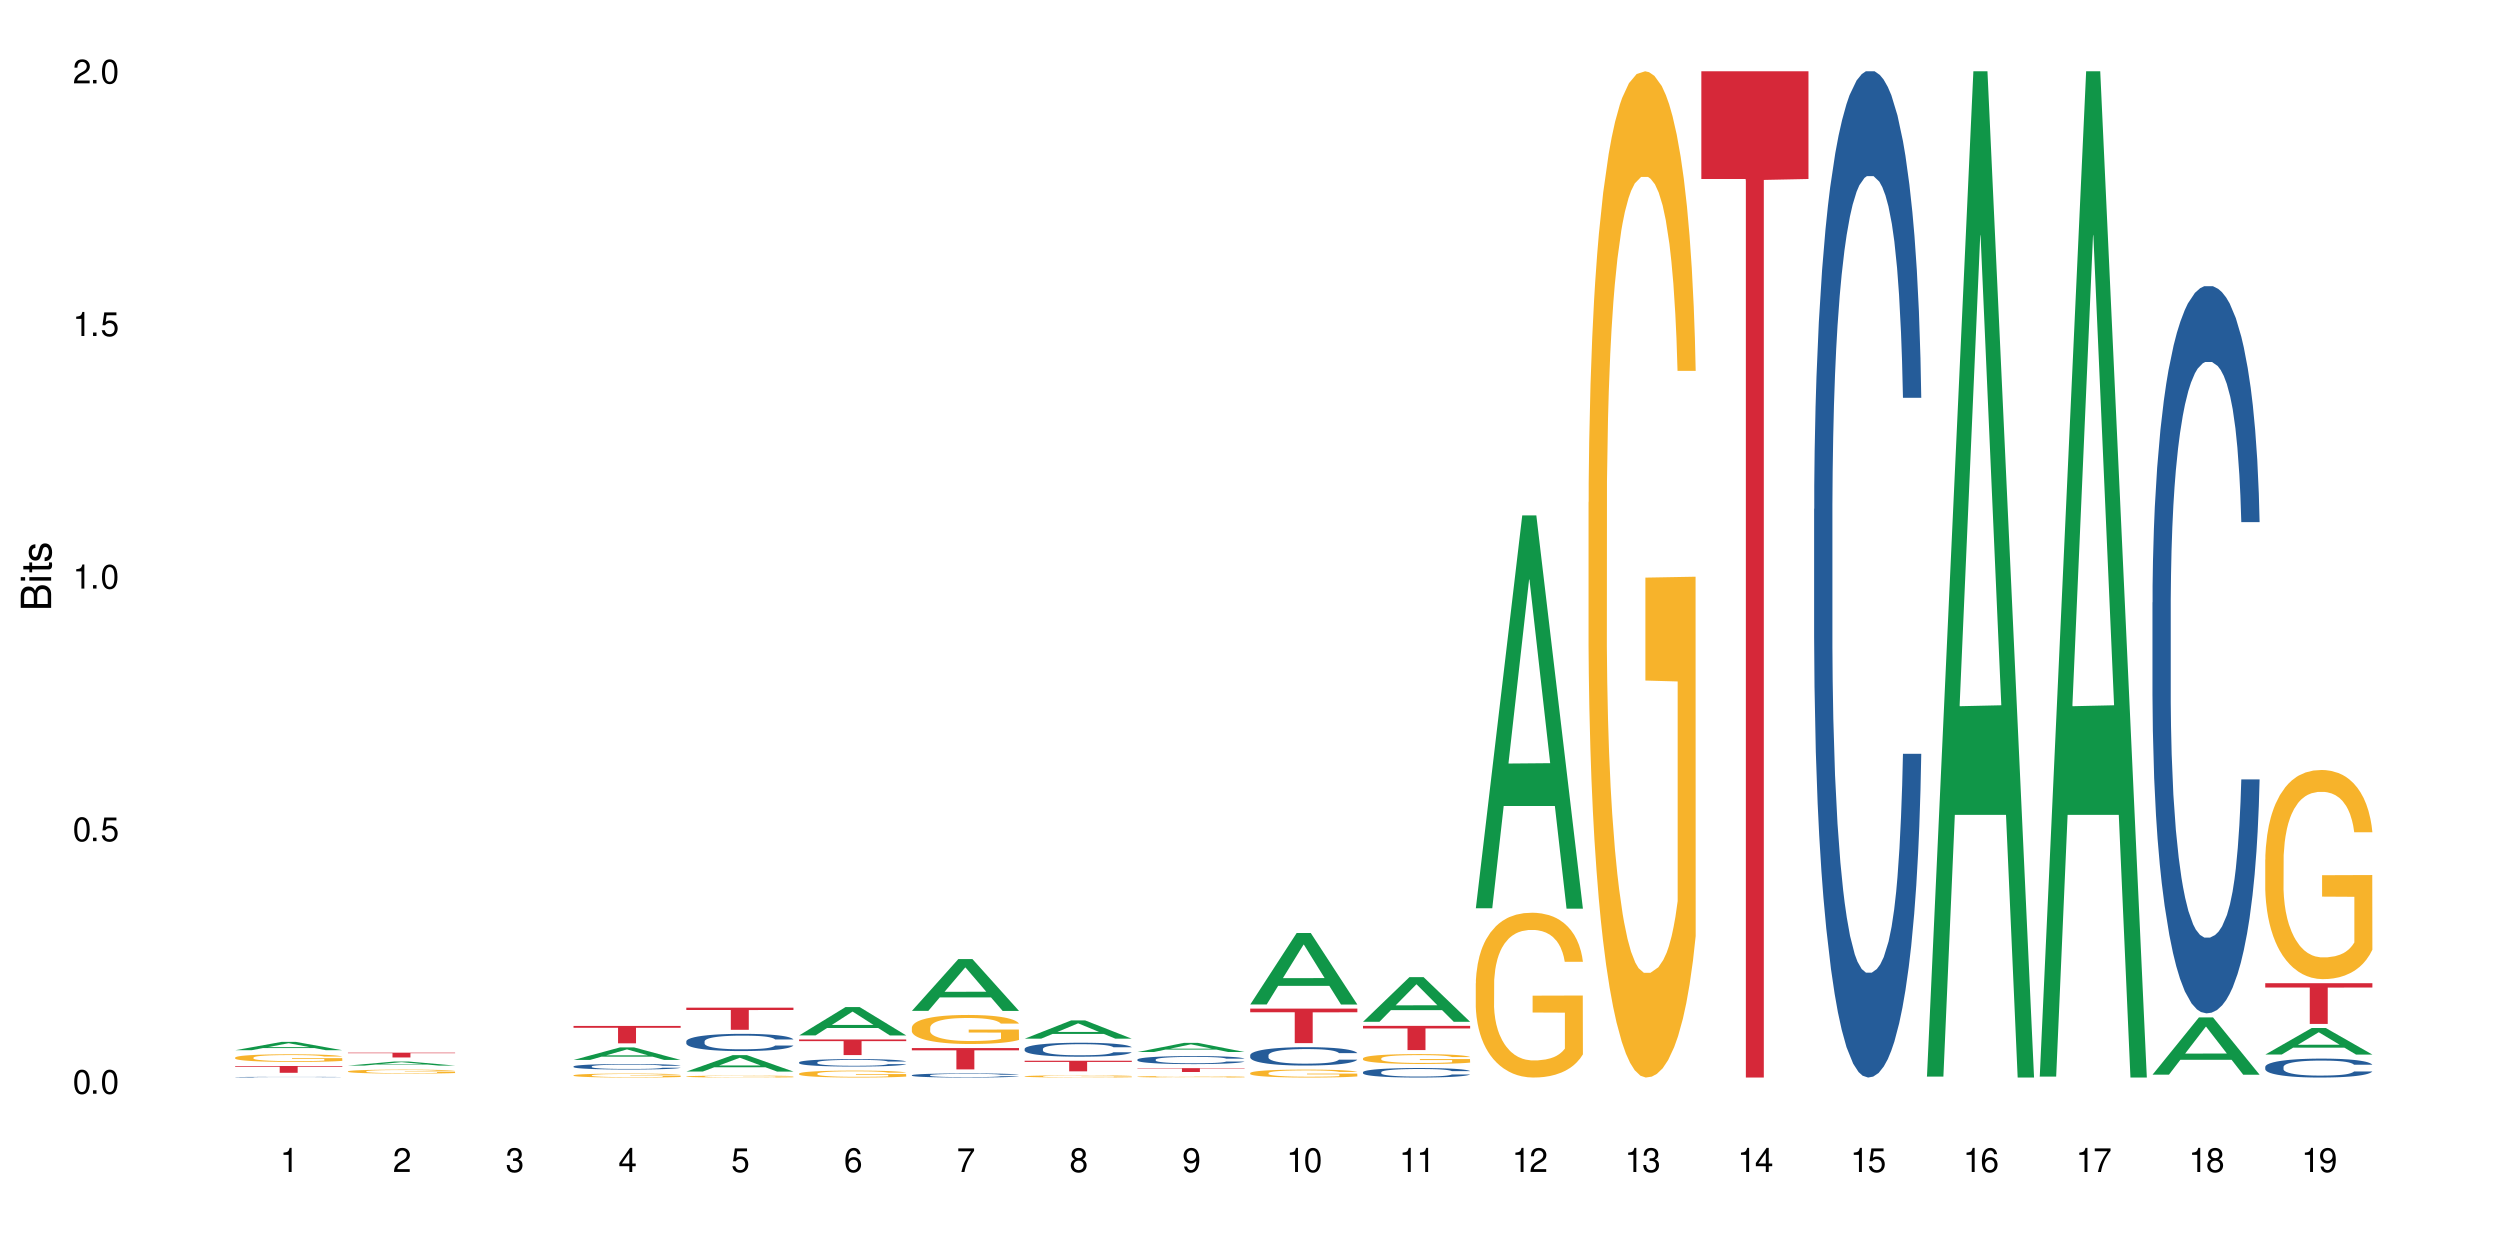 <?xml version="1.0" encoding="UTF-8"?>
<svg xmlns="http://www.w3.org/2000/svg" xmlns:xlink="http://www.w3.org/1999/xlink" width="720" height="360" viewBox="0 0 720 360">
<defs>
<g>
<g id="glyph-0-0">
</g>
<g id="glyph-0-1">
<path d="M 2.641 -6.938 C 2 -6.938 1.422 -6.656 1.078 -6.172 C 0.641 -5.562 0.406 -4.641 0.406 -3.359 C 0.406 -1.016 1.188 0.219 2.641 0.219 C 4.078 0.219 4.859 -1.016 4.859 -3.297 C 4.859 -4.641 4.656 -5.547 4.203 -6.172 C 3.844 -6.656 3.281 -6.938 2.641 -6.938 Z M 2.641 -6.188 C 3.547 -6.188 4 -5.25 4 -3.375 C 4 -1.406 3.562 -0.484 2.625 -0.484 C 1.734 -0.484 1.281 -1.438 1.281 -3.344 C 1.281 -5.25 1.734 -6.188 2.641 -6.188 Z M 2.641 -6.188 "/>
</g>
<g id="glyph-0-2">
<path d="M 1.828 -1 L 0.828 -1 L 0.828 0 L 1.828 0 Z M 1.828 -1 "/>
</g>
<g id="glyph-0-3">
<path d="M 4.562 -6.797 L 1.062 -6.797 L 0.547 -3.094 L 1.328 -3.094 C 1.719 -3.562 2.047 -3.734 2.578 -3.734 C 3.484 -3.734 4.062 -3.109 4.062 -2.094 C 4.062 -1.125 3.484 -0.531 2.578 -0.531 C 1.828 -0.531 1.375 -0.906 1.188 -1.672 L 0.328 -1.672 C 0.453 -1.109 0.547 -0.844 0.75 -0.594 C 1.125 -0.078 1.828 0.219 2.594 0.219 C 3.969 0.219 4.922 -0.781 4.922 -2.219 C 4.922 -3.562 4.031 -4.484 2.719 -4.484 C 2.25 -4.484 1.859 -4.359 1.469 -4.062 L 1.734 -5.969 L 4.562 -5.969 Z M 4.562 -6.797 "/>
</g>
<g id="glyph-0-4">
<path d="M 2.484 -4.938 L 2.484 0 L 3.328 0 L 3.328 -6.938 L 2.766 -6.938 C 2.469 -5.875 2.281 -5.734 0.984 -5.562 L 0.984 -4.938 Z M 2.484 -4.938 "/>
</g>
<g id="glyph-0-5">
<path d="M 4.859 -0.828 L 1.281 -0.828 C 1.359 -1.406 1.672 -1.781 2.5 -2.281 L 3.469 -2.828 C 4.406 -3.344 4.906 -4.062 4.906 -4.906 C 4.906 -5.484 4.672 -6.031 4.266 -6.406 C 3.859 -6.766 3.375 -6.938 2.719 -6.938 C 1.859 -6.938 1.219 -6.625 0.844 -6.031 C 0.609 -5.672 0.5 -5.234 0.484 -4.531 L 1.328 -4.531 C 1.359 -5.016 1.406 -5.281 1.531 -5.516 C 1.75 -5.938 2.188 -6.203 2.703 -6.203 C 3.469 -6.203 4.031 -5.641 4.031 -4.891 C 4.031 -4.344 3.719 -3.859 3.125 -3.516 L 2.234 -3 C 0.812 -2.172 0.406 -1.531 0.328 -0.016 L 4.859 -0.016 Z M 4.859 -0.828 "/>
</g>
<g id="glyph-0-6">
<path d="M 2.125 -3.188 L 2.578 -3.188 C 3.5 -3.188 3.984 -2.766 3.984 -1.922 C 3.984 -1.062 3.469 -0.531 2.594 -0.531 C 1.656 -0.531 1.203 -1 1.156 -2.016 L 0.312 -2.016 C 0.344 -1.453 0.438 -1.094 0.609 -0.781 C 0.953 -0.109 1.625 0.219 2.547 0.219 C 3.953 0.219 4.859 -0.625 4.859 -1.938 C 4.859 -2.828 4.516 -3.297 3.703 -3.594 C 4.344 -3.844 4.656 -4.328 4.656 -5.031 C 4.656 -6.219 3.875 -6.938 2.578 -6.938 C 1.203 -6.938 0.484 -6.172 0.453 -4.703 L 1.297 -4.703 C 1.312 -5.125 1.344 -5.359 1.453 -5.578 C 1.641 -5.969 2.062 -6.203 2.594 -6.203 C 3.344 -6.203 3.797 -5.75 3.797 -5 C 3.797 -4.516 3.609 -4.219 3.25 -4.047 C 3.016 -3.953 2.703 -3.922 2.125 -3.906 Z M 2.125 -3.188 "/>
</g>
<g id="glyph-0-7">
<path d="M 3.141 -1.672 L 3.141 0 L 3.984 0 L 3.984 -1.672 L 4.984 -1.672 L 4.984 -2.438 L 3.984 -2.438 L 3.984 -6.938 L 3.359 -6.938 L 0.266 -2.578 L 0.266 -1.672 Z M 3.141 -2.438 L 1 -2.438 L 3.141 -5.5 Z M 3.141 -2.438 "/>
</g>
<g id="glyph-0-8">
<path d="M 4.781 -5.125 C 4.609 -6.266 3.891 -6.938 2.844 -6.938 C 2.094 -6.938 1.422 -6.578 1.031 -5.953 C 0.594 -5.266 0.406 -4.422 0.406 -3.172 C 0.406 -2 0.578 -1.25 0.984 -0.641 C 1.359 -0.078 1.953 0.219 2.703 0.219 C 3.984 0.219 4.922 -0.75 4.922 -2.094 C 4.922 -3.375 4.062 -4.281 2.844 -4.281 C 2.172 -4.281 1.641 -4.031 1.281 -3.516 C 1.281 -5.234 1.828 -6.188 2.797 -6.188 C 3.391 -6.188 3.797 -5.797 3.938 -5.125 Z M 2.734 -3.531 C 3.547 -3.531 4.062 -2.953 4.062 -2.031 C 4.062 -1.156 3.484 -0.531 2.703 -0.531 C 1.922 -0.531 1.328 -1.188 1.328 -2.078 C 1.328 -2.938 1.906 -3.531 2.734 -3.531 Z M 2.734 -3.531 "/>
</g>
<g id="glyph-0-9">
<path d="M 4.984 -6.797 L 0.438 -6.797 L 0.438 -5.969 L 4.109 -5.969 C 2.5 -3.656 1.828 -2.234 1.328 0 L 2.219 0 C 2.594 -2.172 3.453 -4.047 4.984 -6.094 Z M 4.984 -6.797 "/>
</g>
<g id="glyph-0-10">
<path d="M 3.75 -3.656 C 4.469 -4.094 4.688 -4.438 4.688 -5.078 C 4.688 -6.172 3.844 -6.938 2.641 -6.938 C 1.438 -6.938 0.594 -6.172 0.594 -5.094 C 0.594 -4.438 0.812 -4.094 1.516 -3.656 C 0.734 -3.266 0.359 -2.703 0.359 -1.922 C 0.359 -0.656 1.281 0.219 2.641 0.219 C 3.984 0.219 4.922 -0.656 4.922 -1.922 C 4.922 -2.703 4.531 -3.266 3.75 -3.656 Z M 2.641 -6.188 C 3.359 -6.188 3.812 -5.75 3.812 -5.062 C 3.812 -4.406 3.344 -3.984 2.641 -3.984 C 1.922 -3.984 1.453 -4.406 1.453 -5.078 C 1.453 -5.75 1.922 -6.188 2.641 -6.188 Z M 2.641 -3.266 C 3.484 -3.266 4.062 -2.719 4.062 -1.906 C 4.062 -1.078 3.484 -0.531 2.625 -0.531 C 1.797 -0.531 1.219 -1.094 1.219 -1.906 C 1.219 -2.719 1.781 -3.266 2.641 -3.266 Z M 2.641 -3.266 "/>
</g>
<g id="glyph-0-11">
<path d="M 0.516 -1.578 C 0.672 -0.453 1.406 0.219 2.438 0.219 C 3.188 0.219 3.859 -0.141 4.266 -0.766 C 4.688 -1.453 4.891 -2.297 4.891 -3.547 C 4.891 -4.719 4.703 -5.453 4.312 -6.078 C 3.938 -6.641 3.344 -6.938 2.594 -6.938 C 1.297 -6.938 0.359 -5.969 0.359 -4.625 C 0.359 -3.344 1.234 -2.453 2.453 -2.453 C 3.094 -2.453 3.578 -2.672 4.016 -3.203 C 4 -1.484 3.469 -0.531 2.5 -0.531 C 1.906 -0.531 1.484 -0.906 1.359 -1.578 Z M 2.578 -6.203 C 3.375 -6.203 3.969 -5.531 3.969 -4.641 C 3.969 -3.797 3.391 -3.188 2.547 -3.188 C 1.734 -3.188 1.234 -3.766 1.234 -4.688 C 1.234 -5.562 1.797 -6.203 2.578 -6.203 Z M 2.578 -6.203 "/>
</g>
<g id="glyph-1-0">
</g>
<g id="glyph-1-1">
<path d="M 0 -0.953 L 0 -4.891 C 0 -5.719 -0.234 -6.344 -0.734 -6.797 C -1.188 -7.234 -1.812 -7.469 -2.5 -7.469 C -3.547 -7.469 -4.188 -7 -4.625 -5.875 C -4.984 -6.688 -5.625 -7.094 -6.531 -7.094 C -7.172 -7.094 -7.734 -6.859 -8.141 -6.391 C -8.562 -5.922 -8.75 -5.344 -8.75 -4.5 L -8.75 -0.953 Z M -4.984 -2.062 L -7.766 -2.062 L -7.766 -4.219 C -7.766 -4.844 -7.688 -5.203 -7.453 -5.5 C -7.219 -5.812 -6.859 -5.969 -6.375 -5.969 C -5.891 -5.969 -5.531 -5.812 -5.297 -5.5 C -5.062 -5.203 -4.984 -4.844 -4.984 -4.219 Z M -0.984 -2.062 L -4 -2.062 L -4 -4.781 C -4 -5.766 -3.438 -6.359 -2.484 -6.359 C -1.547 -6.359 -0.984 -5.766 -0.984 -4.781 Z M -0.984 -2.062 "/>
</g>
<g id="glyph-1-2">
<path d="M -6.281 -1.797 L -6.281 -0.797 L 0 -0.797 L 0 -1.797 Z M -8.75 -1.797 L -8.75 -0.797 L -7.484 -0.797 L -7.484 -1.797 Z M -8.75 -1.797 "/>
</g>
<g id="glyph-1-3">
<path d="M -6.281 -3.047 L -6.281 -2.016 L -8.016 -2.016 L -8.016 -1.016 L -6.281 -1.016 L -6.281 -0.172 L -5.469 -0.172 L -5.469 -1.016 L -0.719 -1.016 C -0.078 -1.016 0.281 -1.453 0.281 -2.234 C 0.281 -2.5 0.25 -2.719 0.188 -3.047 L -0.641 -3.047 C -0.609 -2.906 -0.594 -2.766 -0.594 -2.562 C -0.594 -2.141 -0.719 -2.016 -1.156 -2.016 L -5.469 -2.016 L -5.469 -3.047 Z M -6.281 -3.047 "/>
</g>
<g id="glyph-1-4">
<path d="M -4.531 -5.25 C -5.766 -5.25 -6.469 -4.422 -6.469 -2.969 C -6.469 -1.516 -5.719 -0.562 -4.547 -0.562 C -3.562 -0.562 -3.094 -1.062 -2.734 -2.562 L -2.516 -3.484 C -2.344 -4.188 -2.094 -4.469 -1.641 -4.469 C -1.047 -4.469 -0.641 -3.875 -0.641 -3 C -0.641 -2.453 -0.797 -2 -1.062 -1.75 C -1.25 -1.594 -1.422 -1.531 -1.875 -1.469 L -1.875 -0.406 C -0.422 -0.453 0.281 -1.266 0.281 -2.922 C 0.281 -4.5 -0.5 -5.516 -1.719 -5.516 C -2.656 -5.516 -3.172 -4.984 -3.469 -3.734 L -3.703 -2.766 C -3.891 -1.953 -4.156 -1.609 -4.594 -1.609 C -5.188 -1.609 -5.547 -2.125 -5.547 -2.938 C -5.547 -3.75 -5.203 -4.172 -4.531 -4.203 Z M -4.531 -5.25 "/>
</g>
</g>
</defs>
<rect x="-72" y="-36" width="864" height="432" fill="rgb(100%, 100%, 100%)" fill-opacity="1"/>
<path fill-rule="nonzero" fill="rgb(6.275%, 58.824%, 28.235%)" fill-opacity="1" d="M 67.73 302.465 L 67.766 302.461 L 81.117 300.059 L 85.172 300.059 L 98.59 302.465 L 93.875 302.465 L 90.512 301.836 L 75.773 301.836 L 72.477 302.465 L 67.73 302.465 L 77.191 301.578 L 89.16 301.574 L 83.191 300.453 L 83.125 300.449 L 83.059 300.457 L 77.16 301.574 L 77.191 301.578 Z M 67.73 302.465 "/>
<path fill-rule="nonzero" fill="rgb(14.51%, 36.078%, 60%)" fill-opacity="1" d="M 67.73 310.219 L 67.77 310.219 L 67.77 310.215 L 67.883 310.207 L 68.145 310.199 L 68.41 310.191 L 69.086 310.184 L 70.027 310.172 L 71.004 310.164 L 71.719 310.16 L 72.359 310.156 L 73.828 310.148 L 74.77 310.145 L 75.785 310.141 L 77.027 310.137 L 77.93 310.137 L 79.961 310.133 L 87.75 310.133 L 88.953 310.137 L 89.969 310.137 L 91.738 310.141 L 93.32 310.145 L 94.035 310.148 L 95.164 310.156 L 96.027 310.16 L 96.633 310.164 L 97.309 310.172 L 97.91 310.18 L 98.363 310.188 L 98.59 310.195 L 93.32 310.195 L 93.055 310.191 L 92.754 310.184 L 92.191 310.176 L 91.625 310.172 L 90.836 310.164 L 90.121 310.164 L 89.145 310.16 L 88.277 310.156 L 87.375 310.156 L 86.508 310.152 L 82.219 310.152 L 80.75 310.156 L 79.961 310.156 L 78.832 310.16 L 78.043 310.16 L 77.102 310.164 L 76.461 310.168 L 75.672 310.172 L 75.105 310.176 L 74.469 310.184 L 74.09 310.188 L 73.75 310.191 L 73.449 310.199 L 73.227 310.203 L 73.074 310.211 L 73 310.219 L 73 310.246 L 73.074 310.254 L 73.262 310.262 L 73.75 310.273 L 74.469 310.281 L 75.293 310.289 L 76.086 310.297 L 76.535 310.297 L 77.137 310.301 L 78.078 310.305 L 79.434 310.309 L 80.223 310.309 L 81.43 310.312 L 85.793 310.312 L 86.773 310.309 L 87.789 310.309 L 89.18 310.305 L 90.047 310.301 L 90.797 310.301 L 91.363 310.297 L 91.738 310.293 L 92.305 310.285 L 92.754 310.281 L 93.094 310.273 L 93.32 310.27 L 98.59 310.27 L 98.363 310.273 L 97.684 310.289 L 97.156 310.293 L 96.555 310.301 L 95.691 310.305 L 94.977 310.309 L 94.035 310.316 L 93.168 310.32 L 92.227 310.32 L 90.836 310.324 L 89.934 310.328 L 88.953 310.328 L 87.789 310.332 L 80.523 310.332 L 78.984 310.328 L 77.062 310.328 L 75.672 310.324 L 74.578 310.32 L 73.641 310.316 L 72.586 310.312 L 71.23 310.301 L 70.402 310.297 L 69.84 310.293 L 69.199 310.285 L 68.746 310.277 L 68.219 310.266 L 67.844 310.254 L 67.73 310.246 Z M 67.73 310.219 "/>
<path fill-rule="nonzero" fill="rgb(96.863%, 70.196%, 16.863%)" fill-opacity="1" d="M 67.73 304.574 L 67.77 304.574 L 67.77 304.531 L 67.918 304.441 L 68.297 304.316 L 68.785 304.215 L 69.312 304.133 L 69.648 304.09 L 70.215 304.031 L 70.703 303.988 L 71.945 303.895 L 73.527 303.812 L 74.391 303.773 L 75.371 303.742 L 76.762 303.703 L 77.402 303.688 L 79.359 303.656 L 81.578 303.637 L 84.023 303.629 L 85.152 303.633 L 86.695 303.641 L 88.805 303.664 L 90.008 303.684 L 90.949 303.703 L 91.926 303.73 L 93.133 303.77 L 94.262 303.816 L 95.164 303.867 L 96.066 303.926 L 96.82 303.992 L 97.461 304.062 L 98.023 304.145 L 98.363 304.215 L 98.59 304.289 L 93.355 304.289 L 93.055 304.215 L 92.719 304.164 L 92.152 304.098 L 91.59 304.047 L 91.023 304.008 L 89.969 303.957 L 89.066 303.926 L 87.938 303.895 L 86.848 303.879 L 85.605 303.867 L 84.852 303.863 L 82.859 303.863 L 81.051 303.875 L 80 303.891 L 79.246 303.91 L 78.191 303.938 L 77.551 303.961 L 77.176 303.98 L 76.047 304.043 L 75.293 304.098 L 74.879 304.137 L 74.355 304.195 L 73.977 304.25 L 73.562 304.332 L 73.34 304.391 L 73.035 304.527 L 73 304.891 L 73.113 304.969 L 73.34 305.051 L 73.641 305.125 L 74.09 305.199 L 74.543 305.258 L 75.332 305.336 L 76.008 305.391 L 76.535 305.426 L 77.551 305.48 L 77.965 305.496 L 78.945 305.531 L 79.961 305.562 L 81.203 305.586 L 82.145 305.598 L 83.648 305.609 L 85.566 305.609 L 87.824 305.594 L 89.254 305.578 L 90.234 305.562 L 90.875 305.551 L 91.664 305.527 L 92.227 305.508 L 92.754 305.484 L 93.395 305.449 L 93.395 304.969 L 84.102 304.965 L 84.102 304.742 L 98.551 304.738 L 98.59 305.527 L 97.797 305.582 L 96.82 305.633 L 95.879 305.676 L 94.898 305.707 L 93.508 305.746 L 92.379 305.77 L 90.648 305.801 L 89.066 305.816 L 87.41 305.828 L 85.945 305.836 L 84.215 305.836 L 82.672 305.832 L 81.016 305.82 L 79.699 305.805 L 78.492 305.785 L 77.289 305.758 L 75.785 305.715 L 74.805 305.684 L 73.789 305.641 L 72.773 305.59 L 71.871 305.535 L 71.27 305.492 L 70.668 305.445 L 70.027 305.383 L 69.426 305.316 L 68.973 305.254 L 68.559 305.184 L 68.258 305.117 L 67.957 305.023 L 67.805 304.953 L 67.73 304.891 Z M 67.73 304.574 "/>
<path fill-rule="nonzero" fill="rgb(83.922%, 15.686%, 22.353%)" fill-opacity="1" d="M 67.73 307 L 98.59 307 L 98.59 307.211 L 85.727 307.215 L 85.727 308.969 L 80.555 308.969 L 80.555 307.215 L 80.48 307.211 L 67.73 307.211 Z M 67.73 307 "/>
<path fill-rule="nonzero" fill="rgb(6.275%, 58.824%, 28.235%)" fill-opacity="1" d="M 100.211 306.887 L 100.246 306.887 L 113.598 305.719 L 117.652 305.719 L 131.07 306.887 L 126.355 306.887 L 122.992 306.582 L 108.258 306.582 L 104.961 306.887 L 100.211 306.887 L 109.672 306.457 L 121.641 306.453 L 115.672 305.906 L 115.609 305.906 L 115.543 305.91 L 109.641 306.453 L 109.672 306.457 Z M 100.211 306.887 "/>
<path fill-rule="nonzero" fill="rgb(96.863%, 70.196%, 16.863%)" fill-opacity="1" d="M 100.211 308.543 L 100.25 308.539 L 100.25 308.52 L 100.398 308.473 L 100.777 308.406 L 101.266 308.355 L 101.793 308.312 L 102.133 308.289 L 102.695 308.258 L 103.184 308.238 L 104.426 308.191 L 106.008 308.145 L 106.871 308.129 L 107.852 308.109 L 109.242 308.09 L 109.883 308.082 L 111.84 308.066 L 114.059 308.055 L 116.508 308.051 L 117.637 308.055 L 119.18 308.059 L 121.285 308.07 L 122.488 308.078 L 123.43 308.09 L 124.41 308.102 L 125.613 308.125 L 126.742 308.148 L 127.645 308.176 L 128.547 308.207 L 129.301 308.238 L 129.941 308.273 L 130.504 308.32 L 130.844 308.355 L 131.07 308.391 L 125.84 308.391 L 125.539 308.355 L 125.199 308.328 L 124.633 308.293 L 124.07 308.27 L 123.504 308.25 L 122.453 308.223 L 121.547 308.203 L 120.418 308.191 L 119.328 308.18 L 118.086 308.176 L 117.332 308.172 L 115.34 308.172 L 113.531 308.18 L 112.48 308.188 L 111.727 308.195 L 110.672 308.211 L 110.035 308.223 L 109.656 308.23 L 108.527 308.266 L 107.777 308.293 L 107.363 308.312 L 106.836 308.344 L 106.457 308.375 L 106.043 308.414 L 105.82 308.445 L 105.52 308.516 L 105.48 308.703 L 105.594 308.746 L 105.82 308.789 L 106.121 308.824 L 106.57 308.863 L 107.023 308.895 L 107.812 308.934 L 108.492 308.961 L 109.016 308.98 L 110.035 309.008 L 110.449 309.02 L 111.426 309.035 L 112.441 309.051 L 113.684 309.062 L 114.625 309.07 L 116.129 309.074 L 118.051 309.074 L 120.309 309.07 L 121.738 309.062 L 122.715 309.051 L 123.355 309.043 L 124.145 309.035 L 124.711 309.023 L 125.234 309.012 L 125.875 308.992 L 125.875 308.746 L 116.582 308.742 L 116.582 308.625 L 131.031 308.625 L 131.07 309.035 L 130.277 309.062 L 129.301 309.09 L 128.359 309.109 L 127.383 309.129 L 125.988 309.148 L 124.859 309.16 L 123.129 309.176 L 121.547 309.184 L 119.895 309.191 L 118.426 309.191 L 116.695 309.195 L 115.152 309.191 L 113.496 309.188 L 112.18 309.176 L 110.973 309.168 L 108.266 309.133 L 107.285 309.113 L 106.27 309.094 L 105.254 309.066 L 104.352 309.039 L 103.148 308.992 L 102.508 308.961 L 101.906 308.926 L 101.453 308.891 L 101.039 308.855 L 100.738 308.82 L 100.438 308.773 L 100.289 308.734 L 100.211 308.703 Z M 100.211 308.543 "/>
<path fill-rule="nonzero" fill="rgb(83.922%, 15.686%, 22.353%)" fill-opacity="1" d="M 100.211 303.176 L 131.07 303.176 L 131.07 303.324 L 118.207 303.324 L 118.207 304.555 L 113.035 304.555 L 113.035 303.328 L 112.961 303.324 L 100.211 303.324 Z M 100.211 303.176 "/>
<path fill-rule="nonzero" fill="rgb(6.275%, 58.824%, 28.235%)" fill-opacity="1" d="M 165.176 305.266 L 165.207 305.262 L 178.559 301.652 L 182.613 301.652 L 196.031 305.27 L 191.316 305.27 L 187.953 304.324 L 173.219 304.324 L 169.922 305.266 L 165.176 305.266 L 174.637 303.934 L 186.602 303.93 L 180.637 302.242 L 180.57 302.238 L 180.504 302.25 L 174.602 303.93 L 174.637 303.934 Z M 165.176 305.266 "/>
<path fill-rule="nonzero" fill="rgb(14.51%, 36.078%, 60%)" fill-opacity="1" d="M 165.176 307.125 L 165.211 307.125 L 165.211 307.09 L 165.324 307.035 L 165.59 306.965 L 165.852 306.918 L 166.527 306.832 L 167.469 306.75 L 168.449 306.684 L 169.164 306.645 L 169.801 306.617 L 171.27 306.562 L 172.211 306.535 L 173.227 306.512 L 174.469 306.484 L 175.371 306.473 L 177.402 306.449 L 178.91 306.438 L 180.074 306.434 L 182.598 306.434 L 184.102 306.441 L 185.195 306.445 L 186.398 306.457 L 187.414 306.473 L 189.184 306.504 L 190.762 306.543 L 191.477 306.566 L 192.605 306.613 L 193.473 306.656 L 194.074 306.695 L 194.75 306.75 L 195.355 306.812 L 195.805 306.887 L 196.031 306.949 L 190.762 306.949 L 190.5 306.891 L 190.199 306.848 L 189.633 306.789 L 189.07 306.746 L 188.277 306.703 L 187.562 306.676 L 186.586 306.648 L 185.719 306.629 L 184.816 306.617 L 183.953 306.609 L 182.297 306.602 L 179.66 306.602 L 178.195 306.613 L 177.402 306.625 L 176.273 306.645 L 175.484 306.664 L 174.543 306.691 L 173.906 306.719 L 173.113 306.754 L 172.551 306.789 L 171.91 306.836 L 171.535 306.875 L 171.195 306.914 L 170.895 306.961 L 170.668 307.012 L 170.52 307.066 L 170.441 307.121 L 170.441 307.344 L 170.52 307.398 L 170.707 307.457 L 171.195 307.547 L 171.91 307.625 L 172.738 307.688 L 173.527 307.73 L 173.98 307.75 L 174.582 307.773 L 175.523 307.801 L 176.879 307.832 L 177.668 307.844 L 178.871 307.855 L 180.113 307.859 L 181.77 307.859 L 183.238 307.855 L 184.215 307.848 L 185.23 307.836 L 186.625 307.812 L 187.488 307.789 L 188.242 307.762 L 188.805 307.73 L 189.184 307.707 L 189.746 307.664 L 190.199 307.613 L 190.535 307.562 L 190.762 307.516 L 196.031 307.516 L 195.805 307.57 L 195.465 307.629 L 195.129 307.672 L 194.602 307.723 L 194 307.766 L 193.133 307.816 L 192.418 307.852 L 191.477 307.887 L 190.613 307.914 L 189.672 307.941 L 188.277 307.969 L 187.375 307.984 L 186.398 307.996 L 185.23 308.008 L 183.762 308.02 L 182.184 308.023 L 180.715 308.027 L 179.137 308.023 L 177.969 308.016 L 176.426 308.004 L 174.508 307.977 L 173.113 307.949 L 172.023 307.922 L 171.082 307.895 L 170.027 307.855 L 168.672 307.789 L 167.848 307.742 L 167.281 307.699 L 166.641 307.645 L 166.191 307.594 L 165.664 307.512 L 165.285 307.406 L 165.176 307.328 Z M 165.176 307.125 "/>
<path fill-rule="nonzero" fill="rgb(96.863%, 70.196%, 16.863%)" fill-opacity="1" d="M 165.176 309.68 L 165.211 309.68 L 165.211 309.656 L 165.363 309.609 L 165.738 309.547 L 166.227 309.492 L 166.754 309.449 L 167.094 309.43 L 167.656 309.398 L 168.148 309.375 L 169.391 309.328 L 170.969 309.285 L 171.836 309.266 L 172.812 309.246 L 174.207 309.227 L 174.844 309.219 L 176.801 309.203 L 179.023 309.191 L 182.598 309.191 L 184.141 309.195 L 186.246 309.207 L 187.453 309.219 L 188.391 309.227 L 189.371 309.242 L 190.574 309.262 L 191.703 309.285 L 192.605 309.312 L 193.512 309.344 L 194.262 309.375 L 194.902 309.414 L 195.465 309.457 L 195.805 309.492 L 196.031 309.531 L 190.801 309.531 L 190.5 309.492 L 190.16 309.465 L 189.598 309.43 L 189.031 309.406 L 188.469 309.387 L 187.414 309.359 L 186.512 309.344 L 185.383 309.328 L 184.289 309.32 L 183.047 309.312 L 182.297 309.309 L 180.301 309.309 L 178.496 309.316 L 177.441 309.324 L 176.688 309.336 L 175.637 309.352 L 174.996 309.363 L 174.621 309.371 L 173.492 309.402 L 172.738 309.434 L 172.324 309.453 L 171.797 309.484 L 171.422 309.512 L 171.008 309.555 L 170.781 309.586 L 170.48 309.656 L 170.441 309.844 L 170.555 309.883 L 170.781 309.926 L 171.082 309.965 L 171.535 310.004 L 171.984 310.031 L 172.777 310.074 L 173.453 310.102 L 173.98 310.117 L 174.996 310.148 L 175.41 310.156 L 176.387 310.176 L 177.402 310.191 L 178.645 310.203 L 179.586 310.207 L 181.09 310.215 L 183.012 310.215 L 185.27 310.207 L 186.699 310.199 L 187.676 310.191 L 188.316 310.184 L 189.105 310.172 L 189.672 310.16 L 190.199 310.148 L 190.84 310.133 L 190.84 309.883 L 181.543 309.883 L 181.543 309.766 L 195.992 309.766 L 196.031 310.172 L 195.242 310.199 L 194.262 310.227 L 193.32 310.246 L 192.344 310.266 L 190.949 310.285 L 189.82 310.297 L 188.09 310.312 L 186.512 310.32 L 184.855 310.328 L 183.387 310.332 L 180.113 310.332 L 178.457 310.324 L 177.141 310.316 L 175.938 310.305 L 174.73 310.293 L 173.227 310.27 L 172.25 310.254 L 171.234 310.23 L 170.215 310.203 L 169.312 310.176 L 168.109 310.129 L 167.469 310.098 L 166.867 310.062 L 166.414 310.031 L 166 309.992 L 165.699 309.957 L 165.398 309.91 L 165.25 309.875 L 165.176 309.844 Z M 165.176 309.68 "/>
<path fill-rule="nonzero" fill="rgb(83.922%, 15.686%, 22.353%)" fill-opacity="1" d="M 165.176 295.465 L 196.031 295.465 L 196.031 296.004 L 183.172 296.008 L 183.172 300.488 L 177.996 300.488 L 177.996 296.012 L 177.922 296.004 L 165.176 296.004 Z M 165.176 295.465 "/>
<path fill-rule="nonzero" fill="rgb(6.275%, 58.824%, 28.235%)" fill-opacity="1" d="M 197.656 308.609 L 197.688 308.605 L 211.039 303.875 L 215.094 303.875 L 228.512 308.613 L 223.797 308.613 L 220.434 307.375 L 205.699 307.375 L 202.402 308.609 L 197.656 308.609 L 207.117 306.863 L 219.082 306.859 L 213.117 304.648 L 213.051 304.645 L 212.984 304.656 L 207.082 306.859 L 207.117 306.863 Z M 197.656 308.609 "/>
<path fill-rule="nonzero" fill="rgb(14.51%, 36.078%, 60%)" fill-opacity="1" d="M 197.656 299.906 L 197.691 299.902 L 197.691 299.793 L 197.805 299.621 L 198.07 299.402 L 198.332 299.254 L 199.012 298.988 L 199.949 298.727 L 200.93 298.527 L 201.645 298.41 L 202.285 298.32 L 203.75 298.152 L 204.691 298.066 L 205.707 297.988 L 206.949 297.91 L 207.852 297.867 L 209.887 297.793 L 211.391 297.762 L 212.559 297.746 L 215.078 297.746 L 216.582 297.766 L 217.676 297.789 L 218.879 297.824 L 219.895 297.867 L 221.664 297.965 L 223.242 298.094 L 223.957 298.164 L 225.086 298.305 L 225.953 298.441 L 226.555 298.559 L 227.234 298.727 L 227.836 298.934 L 228.285 299.164 L 228.512 299.359 L 223.242 299.359 L 222.98 299.176 L 222.68 299.035 L 222.113 298.852 L 221.551 298.719 L 220.762 298.586 L 220.047 298.5 L 219.066 298.414 L 218.203 298.359 L 217.297 298.32 L 216.434 298.293 L 214.777 298.266 L 212.859 298.266 L 212.145 298.273 L 210.676 298.309 L 209.887 298.344 L 208.758 298.406 L 207.965 298.465 L 207.023 298.555 L 206.387 298.633 L 205.594 298.75 L 205.031 298.855 L 204.391 299.004 L 204.016 299.117 L 203.676 299.246 L 203.375 299.395 L 203.148 299.555 L 203 299.723 L 202.922 299.883 L 202.922 300.59 L 203 300.75 L 203.188 300.941 L 203.676 301.219 L 204.391 301.457 L 205.219 301.648 L 206.008 301.785 L 206.461 301.848 L 207.062 301.922 L 208.004 302.012 L 209.359 302.102 L 210.148 302.141 L 211.352 302.176 L 212.594 302.195 L 214.25 302.195 L 215.719 302.176 L 216.695 302.152 L 217.711 302.117 L 219.105 302.039 L 219.969 301.969 L 220.723 301.883 L 221.285 301.793 L 221.664 301.723 L 222.227 301.582 L 222.68 301.426 L 223.02 301.27 L 223.242 301.113 L 228.512 301.113 L 228.285 301.297 L 227.949 301.473 L 227.609 301.605 L 227.082 301.762 L 226.48 301.902 L 225.613 302.062 L 224.898 302.168 L 223.957 302.281 L 223.094 302.367 L 222.152 302.445 L 220.762 302.535 L 219.855 302.578 L 218.879 302.621 L 217.711 302.656 L 216.246 302.688 L 214.664 302.707 L 213.195 302.711 L 211.617 302.703 L 210.449 302.684 L 208.906 302.645 L 206.988 302.562 L 205.594 302.477 L 204.504 302.391 L 203.562 302.297 L 202.508 302.176 L 201.156 301.977 L 200.328 301.82 L 199.762 301.695 L 199.121 301.52 L 198.672 301.359 L 198.145 301.105 L 197.77 300.781 L 197.656 300.535 Z M 197.656 299.906 "/>
<path fill-rule="nonzero" fill="rgb(96.863%, 70.196%, 16.863%)" fill-opacity="1" d="M 197.656 310.016 L 197.691 310.016 L 197.691 310.004 L 197.844 309.98 L 198.219 309.949 L 198.707 309.926 L 199.234 309.906 L 199.574 309.895 L 200.141 309.879 L 200.629 309.867 L 201.871 309.844 L 203.449 309.824 L 204.316 309.812 L 205.293 309.805 L 206.688 309.797 L 207.324 309.793 L 209.281 309.785 L 211.504 309.781 L 213.949 309.777 L 215.078 309.777 L 216.621 309.781 L 218.727 309.785 L 219.934 309.789 L 220.875 309.797 L 221.852 309.801 L 223.055 309.812 L 224.184 309.824 L 225.086 309.836 L 225.992 309.852 L 226.742 309.867 L 227.383 309.887 L 227.949 309.906 L 228.285 309.926 L 228.512 309.941 L 223.281 309.941 L 222.98 309.926 L 222.641 309.91 L 222.078 309.895 L 221.512 309.883 L 220.949 309.871 L 219.895 309.859 L 218.992 309.852 L 217.863 309.844 L 216.77 309.84 L 215.531 309.836 L 212.781 309.836 L 210.977 309.84 L 209.922 309.844 L 209.172 309.848 L 208.117 309.855 L 207.477 309.863 L 207.102 309.867 L 205.973 309.883 L 205.219 309.895 L 204.805 309.906 L 204.277 309.922 L 203.902 309.934 L 203.488 309.953 L 203.262 309.969 L 202.961 310.004 L 202.922 310.094 L 203.035 310.113 L 203.262 310.137 L 203.562 310.152 L 204.016 310.172 L 204.465 310.188 L 205.258 310.207 L 205.934 310.219 L 206.461 310.23 L 207.477 310.242 L 207.891 310.246 L 208.867 310.258 L 209.887 310.262 L 211.125 310.27 L 212.066 310.273 L 217.75 310.273 L 219.18 310.27 L 220.156 310.262 L 220.797 310.262 L 221.59 310.254 L 222.152 310.25 L 222.68 310.242 L 223.32 310.234 L 223.32 310.113 L 214.023 310.113 L 214.023 310.059 L 228.473 310.055 L 228.512 310.254 L 227.723 310.27 L 226.742 310.281 L 225.801 310.293 L 224.824 310.301 L 223.434 310.309 L 222.305 310.316 L 220.57 310.324 L 218.992 310.328 L 217.336 310.332 L 212.594 310.332 L 210.938 310.328 L 209.621 310.324 L 208.418 310.32 L 207.215 310.312 L 205.707 310.301 L 204.73 310.293 L 202.699 310.27 L 201.793 310.258 L 200.59 310.234 L 199.949 310.219 L 199.348 310.203 L 198.898 310.184 L 198.484 310.168 L 198.184 310.152 L 197.883 310.129 L 197.73 310.109 L 197.656 310.094 Z M 197.656 310.016 "/>
<path fill-rule="nonzero" fill="rgb(83.922%, 15.686%, 22.353%)" fill-opacity="1" d="M 197.656 290.203 L 228.512 290.203 L 228.512 290.883 L 215.652 290.891 L 215.652 296.586 L 210.477 296.586 L 210.477 290.898 L 210.402 290.883 L 197.656 290.883 Z M 197.656 290.203 "/>
<path fill-rule="nonzero" fill="rgb(6.275%, 58.824%, 28.235%)" fill-opacity="1" d="M 230.137 298.199 L 230.168 298.191 L 243.52 290.031 L 247.574 290.031 L 260.992 298.207 L 256.277 298.207 L 252.918 296.07 L 238.18 296.07 L 234.883 298.199 L 230.137 298.199 L 239.598 295.188 L 251.566 295.18 L 245.598 291.367 L 245.531 291.359 L 245.465 291.383 L 239.566 295.18 L 239.598 295.188 Z M 230.137 298.199 "/>
<path fill-rule="nonzero" fill="rgb(14.51%, 36.078%, 60%)" fill-opacity="1" d="M 230.137 305.953 L 230.172 305.953 L 230.172 305.906 L 230.285 305.832 L 230.551 305.734 L 230.812 305.672 L 231.492 305.555 L 232.43 305.445 L 233.41 305.355 L 234.125 305.305 L 234.766 305.266 L 236.23 305.195 L 237.172 305.156 L 238.188 305.125 L 239.43 305.09 L 240.336 305.07 L 242.367 305.039 L 243.871 305.023 L 245.039 305.02 L 247.559 305.02 L 249.062 305.027 L 250.156 305.035 L 251.359 305.051 L 252.375 305.07 L 254.145 305.113 L 255.727 305.168 L 256.441 305.199 L 257.57 305.262 L 258.434 305.32 L 259.035 305.371 L 259.715 305.445 L 260.316 305.531 L 260.766 305.633 L 260.992 305.715 L 255.727 305.715 L 255.461 305.637 L 255.16 305.578 L 254.598 305.496 L 254.031 305.441 L 253.242 305.383 L 252.527 305.344 L 251.547 305.309 L 250.684 305.285 L 249.777 305.266 L 248.914 305.254 L 247.258 305.242 L 245.34 305.242 L 244.625 305.246 L 243.156 305.262 L 242.367 305.277 L 241.238 305.305 L 240.445 305.328 L 239.508 305.367 L 238.867 305.402 L 238.078 305.453 L 237.512 305.5 L 236.871 305.562 L 236.496 305.613 L 236.156 305.668 L 235.855 305.73 L 235.629 305.801 L 235.48 305.875 L 235.406 305.945 L 235.406 306.25 L 235.48 306.32 L 235.668 306.402 L 236.156 306.523 L 236.871 306.625 L 237.699 306.711 L 238.488 306.77 L 238.941 306.797 L 239.543 306.828 L 240.484 306.867 L 241.84 306.906 L 242.629 306.922 L 243.832 306.938 L 245.074 306.945 L 246.73 306.945 L 248.199 306.938 L 249.176 306.926 L 250.191 306.91 L 251.586 306.879 L 252.449 306.848 L 253.203 306.809 L 253.77 306.773 L 254.145 306.742 L 254.707 306.68 L 255.16 306.613 L 255.5 306.543 L 255.727 306.477 L 260.992 306.477 L 260.766 306.555 L 260.43 306.633 L 260.09 306.691 L 259.562 306.758 L 258.961 306.82 L 258.094 306.887 L 257.379 306.934 L 256.441 306.98 L 255.574 307.02 L 254.633 307.055 L 253.242 307.094 L 252.34 307.113 L 251.359 307.129 L 250.191 307.145 L 248.727 307.16 L 247.145 307.168 L 245.676 307.168 L 244.098 307.164 L 242.93 307.156 L 241.387 307.141 L 239.469 307.105 L 238.078 307.066 L 236.984 307.031 L 236.043 306.988 L 234.992 306.938 L 233.637 306.852 L 232.809 306.785 L 232.242 306.73 L 231.605 306.652 L 231.152 306.582 L 230.625 306.473 L 230.25 306.332 L 230.137 306.227 Z M 230.137 305.953 "/>
<path fill-rule="nonzero" fill="rgb(96.863%, 70.196%, 16.863%)" fill-opacity="1" d="M 230.137 309.188 L 230.172 309.188 L 230.172 309.152 L 230.324 309.07 L 230.699 308.957 L 231.191 308.863 L 231.715 308.789 L 232.055 308.75 L 232.621 308.695 L 233.109 308.656 L 234.352 308.574 L 235.93 308.496 L 236.797 308.465 L 237.773 308.434 L 239.168 308.398 L 239.809 308.387 L 241.766 308.355 L 243.984 308.34 L 246.43 308.332 L 247.559 308.336 L 249.102 308.344 L 251.211 308.363 L 252.414 308.379 L 253.355 308.398 L 254.332 308.422 L 255.535 308.457 L 256.664 308.504 L 257.57 308.547 L 258.473 308.602 L 259.223 308.66 L 259.863 308.723 L 260.43 308.801 L 260.766 308.863 L 260.992 308.93 L 255.762 308.93 L 255.461 308.863 L 255.121 308.816 L 254.559 308.754 L 253.992 308.711 L 253.43 308.676 L 252.375 308.629 L 251.473 308.598 L 250.344 308.574 L 249.254 308.559 L 248.012 308.547 L 247.258 308.543 L 245.262 308.543 L 243.457 308.555 L 242.402 308.57 L 241.652 308.586 L 240.598 308.613 L 239.957 308.633 L 239.582 308.648 L 238.453 308.707 L 237.699 308.758 L 237.285 308.793 L 236.758 308.848 L 236.383 308.895 L 235.969 308.969 L 235.742 309.023 L 235.441 309.148 L 235.406 309.477 L 235.516 309.547 L 235.742 309.621 L 236.043 309.688 L 236.496 309.754 L 236.945 309.809 L 237.738 309.879 L 238.414 309.926 L 238.941 309.957 L 239.957 310.008 L 240.371 310.023 L 241.352 310.059 L 242.367 310.082 L 243.609 310.105 L 244.547 310.113 L 246.055 310.125 L 247.973 310.125 L 250.23 310.113 L 251.66 310.098 L 252.641 310.086 L 253.277 310.07 L 254.07 310.051 L 254.633 310.031 L 255.16 310.012 L 255.801 309.98 L 255.801 309.547 L 246.504 309.543 L 246.504 309.34 L 260.957 309.336 L 260.992 310.051 L 260.203 310.102 L 259.223 310.148 L 258.285 310.184 L 257.305 310.215 L 255.914 310.25 L 254.785 310.273 L 253.055 310.297 L 251.473 310.312 L 249.816 310.324 L 248.348 310.332 L 246.617 310.332 L 245.074 310.328 L 243.418 310.316 L 242.102 310.305 L 240.898 310.285 L 239.695 310.262 L 238.188 310.223 L 237.211 310.191 L 236.195 310.152 L 235.18 310.109 L 234.277 310.059 L 233.672 310.02 L 233.07 309.977 L 232.43 309.922 L 231.828 309.859 L 231.379 309.805 L 230.965 309.738 L 230.664 309.68 L 230.363 309.598 L 230.211 309.531 L 230.137 309.473 Z M 230.137 309.188 "/>
<path fill-rule="nonzero" fill="rgb(83.922%, 15.686%, 22.353%)" fill-opacity="1" d="M 230.137 299.371 L 260.992 299.371 L 260.992 299.852 L 248.133 299.855 L 248.133 303.855 L 242.957 303.855 L 242.957 299.859 L 242.883 299.852 L 230.137 299.852 Z M 230.137 299.371 "/>
<path fill-rule="nonzero" fill="rgb(6.275%, 58.824%, 28.235%)" fill-opacity="1" d="M 262.617 291.129 L 262.648 291.117 L 276 276.215 L 280.059 276.215 L 293.473 291.145 L 288.762 291.145 L 285.398 287.246 L 270.66 287.246 L 267.363 291.129 L 262.617 291.129 L 272.078 285.637 L 284.047 285.621 L 278.078 278.656 L 278.012 278.641 L 277.945 278.684 L 272.047 285.621 L 272.078 285.637 Z M 262.617 291.129 "/>
<path fill-rule="nonzero" fill="rgb(14.51%, 36.078%, 60%)" fill-opacity="1" d="M 262.617 309.66 L 262.656 309.66 L 262.656 309.633 L 262.77 309.594 L 263.031 309.539 L 263.293 309.504 L 263.973 309.441 L 264.914 309.379 L 265.891 309.332 L 266.605 309.305 L 267.246 309.281 L 268.715 309.242 L 269.652 309.219 L 270.672 309.203 L 271.91 309.184 L 272.816 309.172 L 274.848 309.156 L 276.352 309.148 L 277.52 309.145 L 280.039 309.145 L 281.547 309.148 L 282.637 309.152 L 283.84 309.164 L 284.855 309.172 L 286.625 309.195 L 288.207 309.227 L 288.922 309.246 L 290.051 309.277 L 290.914 309.309 L 291.516 309.34 L 292.195 309.379 L 292.797 309.43 L 293.25 309.484 L 293.473 309.531 L 288.207 309.531 L 287.941 309.488 L 287.641 309.453 L 287.078 309.406 L 286.512 309.375 L 285.723 309.344 L 285.008 309.324 L 284.027 309.305 L 283.164 309.289 L 282.262 309.281 L 281.395 309.273 L 279.738 309.27 L 277.105 309.27 L 275.637 309.277 L 274.848 309.285 L 273.719 309.301 L 272.93 309.316 L 271.988 309.336 L 271.348 309.355 L 270.559 309.383 L 269.992 309.41 L 269.352 309.445 L 268.977 309.473 L 268.637 309.504 L 268.336 309.539 L 268.109 309.578 L 267.961 309.617 L 267.887 309.656 L 267.887 309.824 L 267.961 309.863 L 268.148 309.91 L 268.637 309.977 L 269.352 310.031 L 270.18 310.078 L 270.973 310.109 L 271.422 310.125 L 272.023 310.145 L 272.965 310.164 L 274.32 310.188 L 275.109 310.195 L 276.316 310.203 L 277.555 310.207 L 279.211 310.207 L 280.68 310.203 L 281.656 310.199 L 282.676 310.191 L 284.066 310.172 L 284.934 310.156 L 285.684 310.133 L 286.25 310.113 L 286.625 310.094 L 287.191 310.062 L 287.641 310.023 L 287.98 309.988 L 288.207 309.949 L 293.473 309.949 L 293.25 309.992 L 292.91 310.035 L 292.57 310.066 L 292.043 310.105 L 291.441 310.141 L 290.578 310.176 L 289.863 310.203 L 288.922 310.23 L 288.055 310.25 L 287.113 310.27 L 285.723 310.289 L 284.82 310.301 L 283.84 310.312 L 282.676 310.32 L 281.207 310.328 L 279.625 310.332 L 276.578 310.332 L 275.41 310.324 L 273.867 310.316 L 271.949 310.297 L 270.559 310.277 L 269.465 310.254 L 268.523 310.234 L 267.473 310.203 L 266.117 310.156 L 265.289 310.121 L 264.723 310.09 L 264.086 310.047 L 263.633 310.008 L 263.105 309.949 L 262.73 309.871 L 262.617 309.812 Z M 262.617 309.66 "/>
<path fill-rule="nonzero" fill="rgb(96.863%, 70.196%, 16.863%)" fill-opacity="1" d="M 262.617 295.895 L 262.656 295.887 L 262.656 295.73 L 262.805 295.387 L 263.18 294.914 L 263.672 294.523 L 264.199 294.219 L 264.535 294.059 L 265.102 293.828 L 265.59 293.66 L 266.832 293.316 L 268.414 292.996 L 269.277 292.859 L 270.258 292.73 L 271.648 292.582 L 272.289 292.531 L 274.246 292.406 L 276.465 292.332 L 278.91 292.309 L 280.039 292.316 L 281.582 292.348 L 283.691 292.43 L 284.895 292.508 L 285.836 292.582 L 286.812 292.684 L 288.02 292.836 L 289.148 293.02 L 290.051 293.203 L 290.953 293.434 L 291.707 293.676 L 292.344 293.945 L 292.91 294.266 L 293.25 294.531 L 293.473 294.801 L 288.242 294.801 L 287.941 294.531 L 287.605 294.324 L 287.039 294.074 L 286.477 293.891 L 285.91 293.746 L 284.855 293.547 L 283.953 293.426 L 282.824 293.316 L 281.734 293.25 L 280.492 293.203 L 279.738 293.188 L 277.746 293.188 L 275.938 293.242 L 274.883 293.301 L 274.133 293.363 L 273.078 293.477 L 272.438 293.57 L 272.062 293.629 L 270.934 293.867 L 270.18 294.082 L 269.766 294.227 L 269.238 294.457 L 268.863 294.664 L 268.449 294.969 L 268.223 295.195 L 267.922 295.719 L 267.887 297.094 L 268 297.383 L 268.223 297.695 L 268.523 297.973 L 268.977 298.262 L 269.43 298.484 L 270.219 298.781 L 270.895 298.98 L 271.422 299.109 L 272.438 299.316 L 272.852 299.387 L 273.832 299.523 L 274.848 299.629 L 276.09 299.723 L 277.031 299.766 L 278.535 299.805 L 280.453 299.805 L 282.711 299.758 L 284.141 299.699 L 285.121 299.637 L 285.762 299.582 L 286.551 299.5 L 287.113 299.422 L 287.641 299.34 L 288.281 299.211 L 288.281 297.383 L 278.988 297.375 L 278.988 296.52 L 293.438 296.512 L 293.473 299.5 L 292.684 299.707 L 291.707 299.906 L 290.766 300.059 L 289.785 300.188 L 288.395 300.332 L 287.266 300.426 L 285.535 300.531 L 283.953 300.602 L 282.297 300.645 L 280.832 300.668 L 279.098 300.676 L 277.555 300.66 L 275.902 300.617 L 274.582 300.555 L 273.379 300.477 L 272.176 300.379 L 270.672 300.219 L 269.691 300.09 L 268.676 299.926 L 267.66 299.738 L 266.758 299.531 L 266.156 299.371 L 265.551 299.188 L 264.914 298.957 L 264.312 298.699 L 263.859 298.461 L 263.445 298.191 L 263.145 297.941 L 262.844 297.598 L 262.691 297.32 L 262.617 297.086 Z M 262.617 295.895 "/>
<path fill-rule="nonzero" fill="rgb(83.922%, 15.686%, 22.353%)" fill-opacity="1" d="M 262.617 301.84 L 293.473 301.84 L 293.473 302.496 L 280.613 302.504 L 280.613 307.98 L 275.441 307.98 L 275.441 302.508 L 275.363 302.496 L 262.617 302.496 Z M 262.617 301.84 "/>
<path fill-rule="nonzero" fill="rgb(6.275%, 58.824%, 28.235%)" fill-opacity="1" d="M 295.098 299.141 L 295.133 299.137 L 308.484 293.883 L 312.539 293.883 L 325.957 299.145 L 321.242 299.145 L 317.879 297.773 L 303.141 297.773 L 299.844 299.141 L 295.098 299.141 L 304.559 297.203 L 316.527 297.199 L 310.559 294.742 L 310.492 294.738 L 310.43 294.75 L 304.527 297.199 L 304.559 297.203 Z M 295.098 299.141 "/>
<path fill-rule="nonzero" fill="rgb(14.51%, 36.078%, 60%)" fill-opacity="1" d="M 295.098 302.062 L 295.137 302.059 L 295.137 301.969 L 295.25 301.832 L 295.512 301.652 L 295.777 301.531 L 296.453 301.316 L 297.395 301.105 L 298.371 300.941 L 299.086 300.848 L 299.727 300.773 L 301.195 300.637 L 302.137 300.566 L 303.152 300.504 L 304.395 300.441 L 305.297 300.406 L 307.328 300.348 L 308.832 300.32 L 310 300.309 L 312.52 300.309 L 314.027 300.324 L 315.117 300.344 L 316.32 300.371 L 317.336 300.406 L 319.105 300.484 L 320.688 300.59 L 321.402 300.648 L 322.531 300.762 L 323.395 300.871 L 324 300.969 L 324.676 301.105 L 325.277 301.27 L 325.73 301.457 L 325.957 301.617 L 320.688 301.617 L 320.422 301.469 L 320.121 301.355 L 319.559 301.203 L 318.992 301.098 L 318.203 300.992 L 317.488 300.922 L 316.512 300.852 L 315.645 300.805 L 314.742 300.773 L 313.875 300.75 L 312.219 300.73 L 310.301 300.73 L 309.586 300.738 L 308.117 300.766 L 307.328 300.793 L 306.199 300.844 L 305.41 300.891 L 304.469 300.965 L 303.828 301.027 L 303.039 301.125 L 302.473 301.207 L 301.836 301.328 L 301.457 301.422 L 301.117 301.523 L 300.816 301.645 L 300.594 301.773 L 300.441 301.91 L 300.367 302.043 L 300.367 302.613 L 300.441 302.746 L 300.629 302.902 L 301.117 303.125 L 301.836 303.32 L 302.66 303.477 L 303.453 303.586 L 303.902 303.637 L 304.504 303.695 L 305.445 303.77 L 306.801 303.844 L 307.59 303.875 L 308.797 303.902 L 310.039 303.918 L 311.691 303.918 L 313.16 303.902 L 314.141 303.883 L 315.156 303.855 L 316.547 303.793 L 317.414 303.734 L 318.164 303.664 L 318.73 303.594 L 319.105 303.535 L 319.672 303.422 L 320.121 303.297 L 320.461 303.168 L 320.688 303.043 L 325.957 303.043 L 325.73 303.188 L 325.391 303.332 L 325.051 303.438 L 324.523 303.566 L 323.922 303.684 L 323.059 303.812 L 322.344 303.895 L 321.402 303.988 L 320.535 304.059 L 319.594 304.121 L 318.203 304.195 L 317.301 304.23 L 316.32 304.266 L 315.156 304.293 L 313.688 304.32 L 312.105 304.332 L 310.641 304.336 L 309.059 304.328 L 307.895 304.316 L 306.352 304.281 L 304.43 304.215 L 303.039 304.145 L 301.945 304.074 L 301.008 304.004 L 299.953 303.902 L 298.598 303.742 L 297.77 303.617 L 297.207 303.512 L 296.566 303.367 L 296.113 303.238 L 295.586 303.035 L 295.211 302.773 L 295.098 302.57 Z M 295.098 302.062 "/>
<path fill-rule="nonzero" fill="rgb(96.863%, 70.196%, 16.863%)" fill-opacity="1" d="M 295.098 309.973 L 295.137 309.973 L 295.137 309.961 L 295.285 309.934 L 295.664 309.898 L 296.152 309.871 L 296.68 309.848 L 297.016 309.836 L 297.582 309.816 L 298.07 309.805 L 299.312 309.781 L 300.895 309.754 L 301.758 309.746 L 302.738 309.734 L 304.129 309.727 L 304.77 309.719 L 306.727 309.711 L 308.945 309.707 L 311.391 309.703 L 312.52 309.703 L 314.062 309.707 L 316.172 309.715 L 317.375 309.719 L 318.316 309.727 L 319.293 309.73 L 320.5 309.742 L 321.629 309.758 L 322.531 309.77 L 323.434 309.789 L 324.188 309.809 L 324.828 309.828 L 325.391 309.852 L 325.73 309.871 L 325.957 309.891 L 320.723 309.891 L 320.422 309.871 L 320.086 309.855 L 319.52 309.836 L 318.957 309.824 L 318.391 309.812 L 317.336 309.797 L 316.434 309.789 L 315.305 309.781 L 314.215 309.773 L 312.973 309.77 L 310.227 309.77 L 308.418 309.773 L 307.367 309.777 L 306.613 309.781 L 305.559 309.793 L 304.918 309.797 L 304.543 309.805 L 303.414 309.82 L 302.66 309.836 L 302.246 309.848 L 301.723 309.867 L 301.344 309.879 L 300.93 309.902 L 300.707 309.922 L 300.402 309.961 L 300.367 310.062 L 300.48 310.086 L 300.707 310.109 L 301.008 310.129 L 301.457 310.152 L 301.91 310.168 L 302.699 310.191 L 303.375 310.203 L 303.902 310.215 L 304.918 310.23 L 305.332 310.234 L 306.312 310.246 L 307.328 310.254 L 308.57 310.262 L 309.512 310.266 L 312.934 310.266 L 315.191 310.262 L 316.621 310.258 L 317.602 310.254 L 318.242 310.25 L 319.031 310.242 L 319.594 310.238 L 320.121 310.23 L 320.762 310.223 L 320.762 310.086 L 311.469 310.086 L 311.469 310.02 L 325.918 310.02 L 325.957 310.242 L 325.164 310.258 L 324.188 310.273 L 323.246 310.285 L 322.266 310.297 L 320.875 310.305 L 319.746 310.312 L 318.016 310.32 L 316.434 310.328 L 314.777 310.332 L 310.039 310.332 L 308.383 310.328 L 307.066 310.324 L 305.859 310.316 L 304.656 310.309 L 303.152 310.297 L 302.172 310.289 L 301.156 310.277 L 300.141 310.262 L 299.238 310.246 L 298.637 310.234 L 298.035 310.219 L 297.395 310.203 L 296.793 310.184 L 296.34 310.164 L 295.926 310.145 L 295.625 310.129 L 295.324 310.102 L 295.172 310.082 L 295.098 310.062 Z M 295.098 309.973 "/>
<path fill-rule="nonzero" fill="rgb(83.922%, 15.686%, 22.353%)" fill-opacity="1" d="M 295.098 305.5 L 325.957 305.5 L 325.957 305.828 L 313.094 305.828 L 313.094 308.539 L 307.922 308.539 L 307.922 305.832 L 307.848 305.828 L 295.098 305.828 Z M 295.098 305.5 "/>
<path fill-rule="nonzero" fill="rgb(6.275%, 58.824%, 28.235%)" fill-opacity="1" d="M 327.578 302.98 L 327.613 302.977 L 340.965 300.352 L 345.02 300.352 L 358.438 302.98 L 353.723 302.98 L 350.359 302.293 L 335.625 302.293 L 332.328 302.98 L 327.578 302.98 L 337.039 302.012 L 349.008 302.008 L 343.039 300.781 L 342.977 300.777 L 342.91 300.785 L 337.008 302.008 L 337.039 302.012 Z M 327.578 302.98 "/>
<path fill-rule="nonzero" fill="rgb(14.51%, 36.078%, 60%)" fill-opacity="1" d="M 327.578 305.152 L 327.617 305.152 L 327.617 305.102 L 327.73 305.02 L 327.992 304.918 L 328.258 304.848 L 328.934 304.723 L 329.875 304.602 L 330.852 304.508 L 331.566 304.453 L 332.207 304.41 L 333.676 304.332 L 334.617 304.293 L 335.633 304.258 L 336.875 304.223 L 337.777 304.199 L 339.809 304.168 L 341.312 304.152 L 342.48 304.145 L 345.004 304.145 L 346.508 304.152 L 347.598 304.164 L 348.805 304.18 L 349.82 304.199 L 351.586 304.246 L 353.168 304.305 L 353.883 304.34 L 355.012 304.406 L 355.879 304.469 L 356.48 304.523 L 357.156 304.602 L 357.758 304.699 L 358.211 304.805 L 358.438 304.898 L 353.168 304.898 L 352.906 304.812 L 352.605 304.746 L 352.039 304.66 L 351.477 304.598 L 350.684 304.535 L 349.969 304.496 L 348.992 304.457 L 348.125 304.43 L 347.223 304.41 L 346.355 304.398 L 344.699 304.387 L 342.781 304.387 L 342.066 304.391 L 340.598 304.406 L 339.809 304.422 L 338.68 304.453 L 337.891 304.48 L 336.949 304.523 L 336.309 304.559 L 335.52 304.613 L 334.953 304.66 L 334.316 304.73 L 333.938 304.785 L 333.602 304.844 L 333.301 304.914 L 333.074 304.988 L 332.922 305.066 L 332.848 305.141 L 332.848 305.469 L 332.922 305.547 L 333.109 305.637 L 333.602 305.766 L 334.316 305.875 L 335.145 305.965 L 335.934 306.031 L 336.387 306.059 L 336.988 306.094 L 337.926 306.137 L 339.281 306.176 L 340.074 306.195 L 341.277 306.211 L 342.52 306.219 L 344.176 306.219 L 345.641 306.211 L 346.621 306.199 L 347.637 306.184 L 349.027 306.148 L 349.895 306.113 L 350.648 306.074 L 351.211 306.035 L 351.586 306 L 352.152 305.934 L 352.605 305.863 L 352.941 305.789 L 353.168 305.715 L 358.438 305.715 L 358.211 305.801 L 357.871 305.883 L 357.531 305.945 L 357.008 306.02 L 356.402 306.086 L 355.539 306.16 L 354.824 306.207 L 353.883 306.262 L 353.016 306.301 L 352.078 306.336 L 350.684 306.379 L 349.781 306.398 L 348.805 306.418 L 347.637 306.438 L 346.168 306.449 L 344.59 306.461 L 343.121 306.461 L 341.539 306.457 L 340.375 306.449 L 338.832 306.43 L 336.91 306.391 L 335.52 306.352 L 334.43 306.312 L 333.488 306.27 L 332.434 306.211 L 331.078 306.117 L 330.25 306.047 L 329.688 305.988 L 329.047 305.906 L 328.594 305.832 L 328.07 305.711 L 327.691 305.562 L 327.578 305.445 Z M 327.578 305.152 "/>
<path fill-rule="nonzero" fill="rgb(96.863%, 70.196%, 16.863%)" fill-opacity="1" d="M 327.578 310.082 L 327.617 310.082 L 327.617 310.074 L 327.766 310.055 L 328.145 310.031 L 328.633 310.008 L 329.16 309.992 L 329.5 309.984 L 330.062 309.973 L 330.551 309.965 L 331.793 309.945 L 333.375 309.93 L 334.238 309.922 L 335.219 309.914 L 336.609 309.906 L 337.25 309.906 L 339.207 309.898 L 341.426 309.895 L 346.547 309.895 L 348.652 309.898 L 349.855 309.902 L 350.797 309.906 L 351.777 309.914 L 352.98 309.922 L 354.109 309.93 L 355.914 309.953 L 356.668 309.965 L 357.309 309.98 L 357.871 309.996 L 358.211 310.012 L 358.438 310.023 L 353.207 310.023 L 352.906 310.012 L 352.566 310 L 352 309.984 L 351.438 309.977 L 350.871 309.969 L 349.82 309.957 L 348.914 309.953 L 347.785 309.945 L 346.695 309.941 L 345.453 309.941 L 344.699 309.938 L 342.707 309.938 L 340.902 309.941 L 339.848 309.945 L 339.094 309.949 L 338.039 309.953 L 337.402 309.961 L 337.023 309.961 L 335.895 309.977 L 335.145 309.984 L 334.73 309.992 L 334.203 310.004 L 333.824 310.016 L 333.41 310.031 L 333.188 310.043 L 332.887 310.07 L 332.848 310.145 L 332.961 310.16 L 333.188 310.176 L 333.488 310.191 L 333.938 310.207 L 334.391 310.219 L 335.18 310.234 L 335.859 310.242 L 336.387 310.25 L 337.402 310.262 L 337.816 310.266 L 338.793 310.273 L 339.809 310.277 L 341.051 310.281 L 341.992 310.285 L 347.676 310.285 L 349.105 310.281 L 350.082 310.277 L 350.723 310.273 L 351.512 310.27 L 352.078 310.266 L 352.605 310.262 L 353.242 310.254 L 353.242 310.16 L 343.949 310.16 L 343.949 310.113 L 358.398 310.113 L 358.438 310.27 L 357.645 310.281 L 356.668 310.293 L 355.727 310.301 L 354.75 310.309 L 353.355 310.312 L 352.227 310.32 L 350.496 310.324 L 348.914 310.328 L 347.262 310.332 L 342.52 310.332 L 340.863 310.328 L 339.547 310.324 L 338.34 310.32 L 337.137 310.316 L 335.633 310.309 L 334.652 310.301 L 333.637 310.293 L 332.621 310.281 L 331.719 310.273 L 331.117 310.266 L 330.516 310.254 L 329.875 310.242 L 329.273 310.23 L 328.82 310.215 L 328.406 310.203 L 327.805 310.172 L 327.656 310.156 L 327.578 310.145 Z M 327.578 310.082 "/>
<path fill-rule="nonzero" fill="rgb(83.922%, 15.686%, 22.353%)" fill-opacity="1" d="M 327.578 307.625 L 358.438 307.625 L 358.438 307.742 L 345.574 307.746 L 345.574 308.73 L 340.402 308.73 L 340.402 307.746 L 340.328 307.742 L 327.578 307.742 Z M 327.578 307.625 "/>
<path fill-rule="nonzero" fill="rgb(6.275%, 58.824%, 28.235%)" fill-opacity="1" d="M 360.059 289.289 L 360.094 289.27 L 373.445 268.699 L 377.5 268.699 L 390.918 289.309 L 386.203 289.309 L 382.84 283.93 L 368.105 283.93 L 364.809 289.289 L 360.059 289.289 L 369.523 281.707 L 381.488 281.688 L 375.523 272.066 L 375.457 272.047 L 375.391 272.105 L 369.488 281.688 L 369.523 281.707 Z M 360.059 289.289 "/>
<path fill-rule="nonzero" fill="rgb(14.51%, 36.078%, 60%)" fill-opacity="1" d="M 360.059 303.891 L 360.098 303.883 L 360.098 303.77 L 360.211 303.586 L 360.473 303.352 L 360.738 303.191 L 361.414 302.906 L 362.355 302.633 L 363.336 302.418 L 364.051 302.293 L 364.688 302.195 L 366.156 302.016 L 367.098 301.926 L 368.113 301.844 L 369.355 301.762 L 370.258 301.711 L 372.289 301.633 L 373.797 301.602 L 374.961 301.586 L 377.484 301.586 L 378.988 301.605 L 380.078 301.629 L 381.285 301.668 L 382.301 301.711 L 384.07 301.816 L 385.648 301.953 L 386.363 302.031 L 387.492 302.18 L 388.359 302.324 L 388.961 302.453 L 389.637 302.633 L 390.238 302.848 L 390.691 303.094 L 390.918 303.305 L 385.648 303.305 L 385.387 303.109 L 385.086 302.961 L 384.52 302.762 L 383.957 302.621 L 383.164 302.48 L 382.449 302.391 L 381.473 302.297 L 380.605 302.238 L 379.703 302.195 L 378.84 302.168 L 377.184 302.137 L 375.262 302.137 L 374.547 302.148 L 373.082 302.188 L 372.289 302.219 L 371.16 302.289 L 370.371 302.352 L 369.43 302.445 L 368.789 302.527 L 368 302.656 L 367.438 302.766 L 366.797 302.926 L 366.418 303.047 L 366.082 303.184 L 365.781 303.344 L 365.555 303.512 L 365.402 303.691 L 365.328 303.863 L 365.328 304.613 L 365.402 304.789 L 365.594 304.992 L 366.082 305.285 L 366.797 305.543 L 367.625 305.746 L 368.414 305.891 L 368.867 305.961 L 369.469 306.035 L 370.41 306.133 L 371.762 306.23 L 372.555 306.27 L 373.758 306.309 L 375 306.328 L 376.656 306.328 L 378.121 306.309 L 379.102 306.285 L 380.117 306.246 L 381.508 306.164 L 382.375 306.086 L 383.129 305.992 L 383.691 305.902 L 384.07 305.824 L 384.633 305.676 L 385.086 305.508 L 385.422 305.34 L 385.648 305.176 L 390.918 305.176 L 390.691 305.371 L 390.352 305.559 L 390.016 305.699 L 389.488 305.867 L 388.887 306.02 L 388.02 306.188 L 387.305 306.297 L 386.363 306.418 L 385.5 306.512 L 384.559 306.594 L 383.164 306.691 L 382.262 306.738 L 381.285 306.781 L 380.117 306.82 L 378.648 306.855 L 377.07 306.875 L 375.602 306.879 L 374.02 306.867 L 372.855 306.852 L 371.312 306.805 L 369.395 306.719 L 368 306.629 L 366.91 306.535 L 365.969 306.438 L 364.914 306.309 L 363.559 306.094 L 362.73 305.93 L 362.168 305.797 L 361.527 305.605 L 361.078 305.438 L 360.551 305.168 L 360.172 304.824 L 360.059 304.555 Z M 360.059 303.891 "/>
<path fill-rule="nonzero" fill="rgb(96.863%, 70.196%, 16.863%)" fill-opacity="1" d="M 360.059 309.023 L 360.098 309.02 L 360.098 308.98 L 360.25 308.887 L 360.625 308.754 L 361.113 308.648 L 361.641 308.566 L 361.98 308.523 L 362.543 308.457 L 363.031 308.414 L 364.273 308.32 L 365.855 308.23 L 366.723 308.191 L 367.699 308.156 L 369.09 308.117 L 369.73 308.102 L 371.688 308.07 L 373.91 308.051 L 376.355 308.043 L 377.484 308.043 L 379.027 308.055 L 381.133 308.074 L 382.336 308.098 L 383.277 308.117 L 384.258 308.145 L 385.461 308.188 L 386.59 308.238 L 387.492 308.289 L 388.395 308.352 L 389.148 308.418 L 389.789 308.488 L 390.352 308.578 L 390.691 308.652 L 390.918 308.723 L 385.688 308.723 L 385.387 308.652 L 385.047 308.594 L 384.484 308.527 L 383.918 308.477 L 383.355 308.438 L 382.301 308.383 L 381.398 308.348 L 380.27 308.32 L 379.176 308.301 L 377.934 308.289 L 377.184 308.281 L 375.188 308.281 L 373.383 308.297 L 372.328 308.316 L 371.574 308.332 L 370.523 308.363 L 369.883 308.387 L 369.504 308.406 L 368.375 308.469 L 367.625 308.527 L 367.211 308.566 L 366.684 308.629 L 366.309 308.688 L 365.895 308.77 L 365.668 308.832 L 365.367 308.977 L 365.328 309.352 L 365.441 309.43 L 365.668 309.516 L 365.969 309.594 L 366.418 309.672 L 366.871 309.73 L 367.66 309.812 L 368.34 309.867 L 368.867 309.902 L 369.883 309.961 L 370.297 309.98 L 371.273 310.016 L 372.289 310.047 L 373.531 310.07 L 374.473 310.082 L 375.977 310.094 L 377.898 310.094 L 380.156 310.082 L 381.586 310.066 L 382.562 310.047 L 383.203 310.035 L 383.992 310.012 L 384.559 309.988 L 385.086 309.965 L 385.723 309.93 L 385.723 309.43 L 376.43 309.43 L 376.43 309.195 L 390.879 309.191 L 390.918 310.012 L 390.129 310.066 L 389.148 310.121 L 388.207 310.164 L 387.23 310.199 L 385.836 310.238 L 384.707 310.262 L 382.977 310.293 L 381.398 310.312 L 379.742 310.324 L 378.273 310.332 L 376.543 310.332 L 375 310.328 L 373.344 310.316 L 372.027 310.301 L 370.824 310.277 L 369.617 310.25 L 368.113 310.207 L 367.137 310.172 L 366.117 310.129 L 365.102 310.074 L 364.199 310.02 L 363.598 309.977 L 362.996 309.926 L 362.355 309.863 L 361.754 309.789 L 361.301 309.727 L 360.887 309.652 L 360.586 309.582 L 360.285 309.488 L 360.137 309.414 L 360.059 309.352 Z M 360.059 309.023 "/>
<path fill-rule="nonzero" fill="rgb(83.922%, 15.686%, 22.353%)" fill-opacity="1" d="M 360.059 290.473 L 390.918 290.473 L 390.918 291.539 L 378.059 291.547 L 378.059 300.422 L 372.883 300.422 L 372.883 291.559 L 372.809 291.539 L 360.059 291.539 Z M 360.059 290.473 "/>
<path fill-rule="nonzero" fill="rgb(6.275%, 58.824%, 28.235%)" fill-opacity="1" d="M 392.543 294.273 L 392.574 294.262 L 405.926 281.406 L 409.98 281.406 L 423.398 294.285 L 418.684 294.285 L 415.32 290.922 L 400.586 290.922 L 397.289 294.273 L 392.543 294.273 L 402.004 289.531 L 413.969 289.52 L 408.004 283.512 L 407.938 283.5 L 407.871 283.535 L 401.969 289.52 L 402.004 289.531 Z M 392.543 294.273 "/>
<path fill-rule="nonzero" fill="rgb(14.51%, 36.078%, 60%)" fill-opacity="1" d="M 392.543 308.785 L 392.578 308.781 L 392.578 308.719 L 392.691 308.625 L 392.957 308.504 L 393.219 308.422 L 393.895 308.273 L 394.836 308.133 L 395.816 308.02 L 396.531 307.957 L 397.168 307.906 L 398.637 307.812 L 399.578 307.766 L 400.594 307.723 L 401.836 307.68 L 402.738 307.656 L 404.77 307.613 L 406.277 307.598 L 407.441 307.59 L 409.965 307.59 L 411.469 307.602 L 412.562 307.613 L 413.766 307.633 L 414.781 307.656 L 416.551 307.711 L 418.129 307.781 L 418.844 307.82 L 419.973 307.898 L 420.84 307.973 L 421.441 308.039 L 422.117 308.133 L 422.723 308.246 L 423.172 308.371 L 423.398 308.48 L 418.129 308.48 L 417.867 308.379 L 417.566 308.301 L 417 308.199 L 416.438 308.125 L 415.645 308.055 L 414.93 308.008 L 413.953 307.957 L 413.086 307.93 L 412.184 307.906 L 411.32 307.891 L 409.664 307.875 L 407.742 307.875 L 407.027 307.879 L 405.562 307.902 L 404.77 307.918 L 403.641 307.953 L 402.852 307.984 L 401.91 308.035 L 401.273 308.078 L 400.48 308.145 L 399.918 308.203 L 399.277 308.285 L 398.902 308.348 L 398.562 308.418 L 398.262 308.5 L 398.035 308.586 L 397.887 308.68 L 397.809 308.77 L 397.809 309.16 L 397.887 309.25 L 398.074 309.355 L 398.562 309.508 L 399.277 309.641 L 400.105 309.746 L 400.895 309.82 L 401.348 309.855 L 401.949 309.895 L 402.891 309.945 L 404.246 309.996 L 405.035 310.016 L 406.238 310.035 L 407.48 310.047 L 409.137 310.047 L 410.605 310.035 L 411.582 310.023 L 412.598 310.004 L 413.992 309.961 L 414.855 309.922 L 415.609 309.875 L 416.172 309.824 L 416.551 309.785 L 417.113 309.707 L 417.566 309.621 L 417.902 309.535 L 418.129 309.449 L 423.398 309.449 L 423.172 309.551 L 422.832 309.648 L 422.496 309.723 L 421.969 309.809 L 421.367 309.887 L 420.5 309.973 L 419.785 310.031 L 418.844 310.094 L 417.98 310.141 L 417.039 310.184 L 415.645 310.234 L 414.742 310.258 L 413.766 310.281 L 412.598 310.301 L 411.129 310.32 L 409.551 310.328 L 408.082 310.332 L 406.504 310.328 L 405.336 310.316 L 403.793 310.293 L 401.875 310.25 L 400.48 310.203 L 399.391 310.156 L 398.449 310.105 L 397.395 310.035 L 396.039 309.926 L 395.215 309.84 L 394.648 309.77 L 394.008 309.672 L 393.559 309.586 L 393.031 309.445 L 392.652 309.266 L 392.543 309.129 Z M 392.543 308.785 "/>
<path fill-rule="nonzero" fill="rgb(96.863%, 70.196%, 16.863%)" fill-opacity="1" d="M 392.543 304.797 L 392.578 304.797 L 392.578 304.742 L 392.73 304.625 L 393.105 304.465 L 393.594 304.332 L 394.121 304.227 L 394.461 304.172 L 395.023 304.098 L 395.516 304.039 L 396.758 303.922 L 398.336 303.812 L 399.203 303.766 L 400.18 303.723 L 401.574 303.672 L 402.211 303.652 L 404.168 303.613 L 406.391 303.586 L 408.836 303.578 L 409.965 303.582 L 411.508 303.59 L 413.613 303.621 L 414.82 303.645 L 415.758 303.672 L 416.738 303.707 L 417.941 303.758 L 419.07 303.82 L 419.973 303.883 L 420.879 303.961 L 421.629 304.043 L 422.27 304.137 L 422.832 304.242 L 423.172 304.336 L 423.398 304.426 L 418.168 304.426 L 417.867 304.336 L 417.527 304.266 L 416.965 304.18 L 416.398 304.117 L 415.836 304.066 L 414.781 304 L 413.879 303.957 L 412.75 303.922 L 411.656 303.898 L 410.414 303.883 L 409.664 303.879 L 407.668 303.879 L 405.863 303.895 L 404.809 303.918 L 404.055 303.938 L 403.004 303.977 L 402.363 304.008 L 401.988 304.027 L 400.859 304.109 L 400.105 304.18 L 399.691 304.23 L 399.164 304.309 L 398.789 304.379 L 398.375 304.484 L 398.148 304.562 L 397.848 304.738 L 397.809 305.207 L 397.922 305.305 L 398.148 305.41 L 398.449 305.504 L 398.902 305.605 L 399.352 305.68 L 400.145 305.781 L 400.82 305.848 L 401.348 305.895 L 402.363 305.965 L 402.777 305.988 L 403.754 306.035 L 404.77 306.07 L 406.012 306.102 L 406.953 306.117 L 408.461 306.129 L 410.379 306.129 L 412.637 306.113 L 414.066 306.094 L 415.043 306.074 L 415.684 306.055 L 416.473 306.027 L 417.039 306 L 417.566 305.973 L 418.207 305.926 L 418.207 305.305 L 408.91 305.301 L 408.91 305.012 L 423.359 305.008 L 423.398 306.027 L 422.609 306.098 L 421.629 306.164 L 420.688 306.215 L 419.711 306.258 L 418.316 306.309 L 417.188 306.34 L 415.457 306.375 L 413.879 306.398 L 412.223 306.414 L 410.754 306.422 L 409.023 306.426 L 407.48 306.422 L 405.824 306.406 L 404.508 306.383 L 403.305 306.359 L 402.098 306.324 L 400.594 306.27 L 399.617 306.227 L 398.602 306.172 L 397.582 306.105 L 396.68 306.035 L 396.078 305.98 L 395.477 305.918 L 394.836 305.84 L 394.234 305.754 L 393.781 305.672 L 393.371 305.582 L 393.066 305.496 L 392.766 305.379 L 392.617 305.285 L 392.543 305.203 Z M 392.543 304.797 "/>
<path fill-rule="nonzero" fill="rgb(83.922%, 15.686%, 22.353%)" fill-opacity="1" d="M 392.543 295.449 L 423.398 295.449 L 423.398 296.195 L 410.539 296.199 L 410.539 302.414 L 405.363 302.414 L 405.363 296.207 L 405.289 296.195 L 392.543 296.195 Z M 392.543 295.449 "/>
<path fill-rule="nonzero" fill="rgb(6.275%, 58.824%, 28.235%)" fill-opacity="1" d="M 425.023 261.59 L 425.055 261.484 L 438.406 148.426 L 442.461 148.426 L 455.879 261.699 L 451.164 261.699 L 447.801 232.129 L 433.066 232.129 L 429.77 261.59 L 425.023 261.59 L 434.484 219.898 L 446.449 219.793 L 440.484 166.934 L 440.418 166.828 L 440.352 167.145 L 434.449 219.793 L 434.484 219.898 Z M 425.023 261.59 "/>
<path fill-rule="nonzero" fill="rgb(96.863%, 70.196%, 16.863%)" fill-opacity="1" d="M 425.023 283.195 L 425.059 283.152 L 425.059 282.285 L 425.211 280.332 L 425.586 277.645 L 426.074 275.434 L 426.602 273.699 L 426.941 272.789 L 427.508 271.488 L 427.996 270.535 L 429.238 268.586 L 430.816 266.762 L 431.684 265.984 L 432.66 265.246 L 434.055 264.422 L 434.695 264.117 L 436.648 263.426 L 438.871 262.992 L 441.316 262.863 L 442.445 262.906 L 443.988 263.078 L 446.094 263.555 L 447.301 263.988 L 448.242 264.422 L 449.219 264.984 L 450.422 265.852 L 451.551 266.895 L 452.453 267.934 L 453.359 269.234 L 454.109 270.621 L 454.75 272.141 L 455.316 273.961 L 455.652 275.477 L 455.879 276.996 L 450.648 276.996 L 450.348 275.477 L 450.008 274.309 L 449.445 272.875 L 448.879 271.836 L 448.316 271.012 L 447.262 269.883 L 446.359 269.191 L 445.23 268.586 L 444.137 268.195 L 442.898 267.934 L 442.145 267.848 L 440.148 267.848 L 438.344 268.152 L 437.289 268.496 L 436.539 268.844 L 435.484 269.496 L 434.844 270.016 L 434.469 270.363 L 433.34 271.707 L 432.586 272.918 L 432.172 273.742 L 431.645 275.043 L 431.27 276.215 L 430.855 277.949 L 430.629 279.25 L 430.328 282.195 L 430.289 290 L 430.402 291.648 L 430.629 293.426 L 430.93 294.984 L 431.383 296.633 L 431.832 297.891 L 432.625 299.582 L 433.301 300.707 L 433.828 301.445 L 434.844 302.617 L 435.258 303.008 L 436.234 303.785 L 437.254 304.395 L 438.492 304.914 L 439.434 305.172 L 440.941 305.391 L 442.859 305.391 L 445.117 305.129 L 446.547 304.785 L 447.527 304.438 L 448.164 304.133 L 448.957 303.656 L 449.52 303.223 L 450.047 302.746 L 450.688 302.008 L 450.688 291.648 L 441.391 291.605 L 441.391 286.75 L 455.84 286.707 L 455.879 303.656 L 455.09 304.828 L 454.109 305.953 L 453.172 306.82 L 452.191 307.559 L 450.801 308.383 L 449.672 308.902 L 447.938 309.508 L 446.359 309.898 L 444.703 310.16 L 443.234 310.289 L 441.504 310.332 L 439.961 310.246 L 438.305 309.984 L 436.988 309.641 L 435.785 309.207 L 434.582 308.641 L 433.074 307.73 L 432.098 306.996 L 431.082 306.082 L 430.066 305 L 429.16 303.828 L 428.559 302.918 L 427.957 301.879 L 427.316 300.578 L 426.715 299.105 L 426.266 297.762 L 425.852 296.242 L 425.551 294.812 L 425.25 292.863 L 425.098 291.301 L 425.023 289.957 Z M 425.023 283.195 "/>
<path fill-rule="nonzero" fill="rgb(96.863%, 70.196%, 16.863%)" fill-opacity="1" d="M 457.504 144.652 L 457.543 144.387 L 457.543 139.094 L 457.691 127.184 L 458.066 110.777 L 458.559 97.277 L 459.082 86.691 L 459.422 81.133 L 459.988 73.195 L 460.477 67.371 L 461.719 55.461 L 463.297 44.348 L 464.164 39.582 L 465.141 35.082 L 466.535 30.055 L 467.176 28.203 L 469.133 23.965 L 471.352 21.32 L 473.797 20.527 L 474.926 20.789 L 476.469 21.848 L 478.578 24.762 L 479.781 27.406 L 480.723 30.055 L 481.699 33.496 L 482.902 38.789 L 484.031 45.141 L 484.938 51.492 L 485.84 59.43 L 486.59 67.902 L 487.23 77.164 L 487.797 88.281 L 488.133 97.543 L 488.359 106.805 L 483.129 106.805 L 482.828 97.543 L 482.488 90.398 L 481.926 81.664 L 481.359 75.312 L 480.797 70.281 L 479.742 63.402 L 478.84 59.168 L 477.711 55.461 L 476.621 53.078 L 475.379 51.492 L 474.625 50.961 L 472.633 50.961 L 470.824 52.816 L 469.77 54.934 L 469.02 57.051 L 467.965 61.02 L 467.324 64.195 L 466.949 66.312 L 465.82 74.516 L 465.066 81.93 L 464.652 86.957 L 464.125 94.898 L 463.75 102.043 L 463.336 112.629 L 463.109 120.57 L 462.809 138.566 L 462.773 186.207 L 462.883 196.262 L 463.109 207.113 L 463.41 216.641 L 463.863 226.699 L 464.316 234.375 L 465.105 244.695 L 465.781 251.578 L 466.309 256.078 L 467.324 263.223 L 467.738 265.605 L 468.719 270.367 L 469.734 274.074 L 470.977 277.25 L 471.914 278.836 L 473.422 280.16 L 475.34 280.16 L 477.598 278.574 L 479.027 276.457 L 480.008 274.34 L 480.645 272.484 L 481.438 269.574 L 482 266.926 L 482.527 264.016 L 483.168 259.516 L 483.168 196.262 L 473.871 195.996 L 473.871 166.355 L 488.324 166.09 L 488.359 269.574 L 487.57 276.719 L 486.59 283.602 L 485.652 288.895 L 484.672 293.395 L 483.281 298.422 L 482.152 301.598 L 480.422 305.305 L 478.84 307.688 L 477.184 309.273 L 475.715 310.066 L 473.984 310.332 L 472.441 309.805 L 470.785 308.215 L 469.469 306.098 L 468.266 303.453 L 467.062 300.012 L 465.555 294.453 L 464.578 289.953 L 463.562 284.395 L 462.547 277.777 L 461.645 270.633 L 461.039 265.074 L 460.438 258.723 L 459.801 250.781 L 459.195 241.785 L 458.746 233.578 L 458.332 224.316 L 458.031 215.582 L 457.73 203.672 L 457.578 194.145 L 457.504 185.941 Z M 457.504 144.652 "/>
<path fill-rule="nonzero" fill="rgb(83.922%, 15.686%, 22.353%)" fill-opacity="1" d="M 489.984 20.527 L 520.84 20.527 L 520.84 51.547 L 507.98 51.82 L 507.98 310.332 L 502.809 310.332 L 502.809 52.094 L 502.73 51.547 L 489.984 51.547 Z M 489.984 20.527 "/>
<path fill-rule="nonzero" fill="rgb(14.51%, 36.078%, 60%)" fill-opacity="1" d="M 522.465 146.621 L 522.504 146.355 L 522.504 140 L 522.617 129.934 L 522.879 117.215 L 523.145 108.477 L 523.82 92.844 L 524.762 77.746 L 525.738 66.09 L 526.453 59.203 L 527.094 53.902 L 528.562 44.102 L 529.504 39.07 L 530.52 34.566 L 531.762 30.062 L 532.664 27.414 L 534.695 23.176 L 536.199 21.32 L 537.367 20.527 L 539.887 20.527 L 541.395 21.586 L 542.484 22.91 L 543.688 25.031 L 544.707 27.414 L 546.473 33.242 L 548.055 40.66 L 548.77 44.898 L 549.898 53.109 L 550.762 61.055 L 551.367 67.945 L 552.043 77.746 L 552.645 89.668 L 553.098 103.176 L 553.324 114.566 L 548.055 114.566 L 547.789 103.973 L 547.488 95.758 L 546.926 84.898 L 546.359 77.215 L 545.57 69.535 L 544.855 64.5 L 543.879 59.469 L 543.012 56.289 L 542.109 53.902 L 541.242 52.316 L 539.586 50.727 L 537.668 50.727 L 536.953 51.254 L 535.484 53.375 L 534.695 55.23 L 533.566 58.938 L 532.777 62.383 L 531.836 67.68 L 531.195 72.184 L 530.406 79.07 L 529.84 85.164 L 529.203 93.906 L 528.824 100.527 L 528.488 107.945 L 528.184 116.688 L 527.961 125.957 L 527.809 135.762 L 527.734 145.297 L 527.734 186.355 L 527.809 195.895 L 527.996 207.02 L 528.488 223.18 L 529.203 237.219 L 530.027 248.344 L 530.82 256.293 L 531.27 260 L 531.875 264.238 L 532.812 269.535 L 534.168 274.836 L 534.957 276.953 L 536.164 279.074 L 537.406 280.133 L 539.059 280.133 L 540.527 279.074 L 541.508 277.75 L 542.523 275.629 L 543.914 271.125 L 544.781 266.887 L 545.531 261.855 L 546.098 256.82 L 546.473 252.582 L 547.039 244.371 L 547.488 235.363 L 547.828 226.094 L 548.055 217.086 L 553.324 217.086 L 553.098 227.684 L 552.758 238.012 L 552.418 245.695 L 551.891 254.969 L 551.289 263.18 L 550.426 272.449 L 549.711 278.543 L 548.77 285.168 L 547.902 290.199 L 546.965 294.703 L 545.57 300 L 544.668 302.648 L 543.688 305.035 L 542.523 307.152 L 541.055 309.008 L 539.473 310.066 L 538.008 310.332 L 536.426 309.801 L 535.262 308.742 L 533.719 306.359 L 531.797 301.59 L 530.406 296.559 L 529.312 291.523 L 528.375 286.227 L 527.32 279.074 L 525.965 267.418 L 525.137 258.41 L 524.574 250.992 L 523.934 240.664 L 523.48 231.391 L 522.953 216.555 L 522.578 197.746 L 522.465 183.18 Z M 522.465 146.621 "/>
<path fill-rule="nonzero" fill="rgb(6.275%, 58.824%, 28.235%)" fill-opacity="1" d="M 554.945 310.059 L 554.98 309.789 L 568.332 20.527 L 572.387 20.527 L 585.805 310.332 L 581.09 310.332 L 577.727 234.684 L 562.992 234.684 L 559.695 310.059 L 554.945 310.059 L 564.406 203.391 L 576.375 203.117 L 570.406 67.875 L 570.344 67.602 L 570.277 68.418 L 564.375 203.117 L 564.406 203.391 Z M 554.945 310.059 "/>
<path fill-rule="nonzero" fill="rgb(6.275%, 58.824%, 28.235%)" fill-opacity="1" d="M 587.426 310.059 L 587.461 309.789 L 600.812 20.527 L 604.867 20.527 L 618.285 310.332 L 613.57 310.332 L 610.207 234.684 L 595.473 234.684 L 592.176 310.059 L 587.426 310.059 L 596.891 203.391 L 608.855 203.117 L 602.891 67.875 L 602.824 67.602 L 602.758 68.418 L 596.855 203.117 L 596.891 203.391 Z M 587.426 310.059 "/>
<path fill-rule="nonzero" fill="rgb(6.275%, 58.824%, 28.235%)" fill-opacity="1" d="M 619.91 309.512 L 619.941 309.496 L 633.293 293.012 L 637.348 293.012 L 650.766 309.527 L 646.051 309.527 L 642.688 305.215 L 627.953 305.215 L 624.656 309.512 L 619.91 309.512 L 629.371 303.434 L 641.336 303.418 L 635.371 295.707 L 635.305 295.691 L 635.238 295.738 L 629.336 303.418 L 629.371 303.434 Z M 619.91 309.512 "/>
<path fill-rule="nonzero" fill="rgb(14.51%, 36.078%, 60%)" fill-opacity="1" d="M 619.91 173.543 L 619.945 173.352 L 619.945 168.758 L 620.059 161.484 L 620.324 152.297 L 620.586 145.98 L 621.262 134.684 L 622.203 123.773 L 623.184 115.352 L 623.898 110.375 L 624.539 106.547 L 626.004 99.461 L 626.945 95.824 L 627.961 92.57 L 629.203 89.316 L 630.105 87.402 L 632.137 84.34 L 633.645 83 L 634.809 82.426 L 637.332 82.426 L 638.836 83.191 L 639.93 84.148 L 641.133 85.68 L 642.148 87.402 L 643.918 91.613 L 645.496 96.973 L 646.211 100.035 L 647.34 105.973 L 648.207 111.715 L 648.809 116.691 L 649.484 123.773 L 650.09 132.387 L 650.539 142.152 L 650.766 150.383 L 645.496 150.383 L 645.234 142.727 L 644.934 136.789 L 644.367 128.941 L 643.805 123.391 L 643.016 117.84 L 642.297 114.203 L 641.32 110.566 L 640.453 108.27 L 639.551 106.547 L 638.688 105.398 L 637.031 104.25 L 635.109 104.25 L 634.395 104.633 L 632.93 106.164 L 632.137 107.504 L 631.008 110.184 L 630.219 112.672 L 629.277 116.5 L 628.641 119.754 L 627.848 124.73 L 627.285 129.133 L 626.645 135.449 L 626.27 140.238 L 625.93 145.598 L 625.629 151.914 L 625.402 158.613 L 625.254 165.695 L 625.176 172.586 L 625.176 202.258 L 625.254 209.148 L 625.441 217.191 L 625.93 228.867 L 626.645 239.012 L 627.473 247.051 L 628.262 252.797 L 628.715 255.477 L 629.316 258.539 L 630.258 262.367 L 631.613 266.195 L 632.402 267.727 L 633.605 269.258 L 634.848 270.023 L 636.504 270.023 L 637.973 269.258 L 638.949 268.301 L 639.965 266.77 L 641.359 263.516 L 642.223 260.453 L 642.977 256.816 L 643.539 253.18 L 643.918 250.113 L 644.48 244.18 L 644.934 237.672 L 645.273 230.973 L 645.496 224.465 L 650.766 224.465 L 650.539 232.121 L 650.199 239.586 L 649.863 245.137 L 649.336 251.84 L 648.734 257.773 L 647.867 264.473 L 647.152 268.875 L 646.211 273.66 L 645.348 277.297 L 644.406 280.551 L 643.016 284.379 L 642.109 286.293 L 641.133 288.016 L 639.965 289.551 L 638.5 290.891 L 636.918 291.656 L 635.449 291.848 L 633.871 291.465 L 632.703 290.699 L 631.16 288.977 L 629.242 285.527 L 627.848 281.891 L 626.758 278.254 L 625.816 274.426 L 624.762 269.258 L 623.41 260.836 L 622.582 254.328 L 622.016 248.965 L 621.375 241.5 L 620.926 234.801 L 620.398 224.082 L 620.023 210.488 L 619.91 199.961 Z M 619.91 173.543 "/>
<path fill-rule="nonzero" fill="rgb(6.275%, 58.824%, 28.235%)" fill-opacity="1" d="M 652.391 303.711 L 652.422 303.707 L 665.773 296.066 L 669.828 296.066 L 683.246 303.719 L 678.531 303.719 L 675.168 301.723 L 660.434 301.723 L 657.137 303.711 L 652.391 303.711 L 661.852 300.895 L 673.816 300.887 L 667.852 297.316 L 667.785 297.309 L 667.719 297.332 L 661.816 300.887 L 661.852 300.895 Z M 652.391 303.711 "/>
<path fill-rule="nonzero" fill="rgb(14.51%, 36.078%, 60%)" fill-opacity="1" d="M 652.391 307.254 L 652.426 307.25 L 652.426 307.129 L 652.539 306.941 L 652.805 306.703 L 653.066 306.535 L 653.746 306.242 L 654.684 305.961 L 655.664 305.738 L 656.379 305.609 L 657.02 305.512 L 658.484 305.328 L 659.426 305.23 L 660.441 305.148 L 661.684 305.062 L 662.586 305.012 L 664.621 304.934 L 666.125 304.898 L 667.293 304.883 L 669.812 304.883 L 671.316 304.902 L 672.41 304.93 L 673.613 304.969 L 674.629 305.012 L 676.398 305.121 L 677.977 305.262 L 678.691 305.34 L 679.82 305.496 L 680.688 305.645 L 681.289 305.773 L 681.969 305.961 L 682.57 306.184 L 683.02 306.438 L 683.246 306.652 L 677.977 306.652 L 677.715 306.453 L 677.414 306.297 L 676.848 306.094 L 676.285 305.949 L 675.496 305.805 L 674.781 305.711 L 673.801 305.617 L 672.938 305.555 L 672.031 305.512 L 671.168 305.48 L 669.512 305.453 L 667.594 305.453 L 666.879 305.461 L 665.41 305.5 L 664.621 305.535 L 663.492 305.605 L 662.699 305.672 L 661.758 305.77 L 661.121 305.855 L 660.328 305.984 L 659.766 306.098 L 659.125 306.262 L 658.75 306.387 L 658.41 306.527 L 658.109 306.691 L 657.883 306.867 L 657.734 307.051 L 657.656 307.23 L 657.656 308 L 657.734 308.18 L 657.922 308.391 L 658.41 308.695 L 659.125 308.957 L 659.953 309.168 L 660.742 309.316 L 661.195 309.387 L 661.797 309.465 L 662.738 309.566 L 664.094 309.664 L 664.883 309.703 L 666.086 309.746 L 667.328 309.766 L 668.984 309.766 L 670.453 309.746 L 671.43 309.719 L 672.445 309.68 L 673.84 309.594 L 674.703 309.516 L 675.457 309.422 L 676.023 309.328 L 676.398 309.246 L 676.961 309.094 L 677.414 308.922 L 677.754 308.75 L 677.977 308.578 L 683.246 308.578 L 683.02 308.777 L 682.684 308.973 L 682.344 309.117 L 681.816 309.293 L 681.215 309.445 L 680.348 309.621 L 679.633 309.734 L 678.691 309.859 L 677.828 309.953 L 676.887 310.039 L 675.496 310.137 L 674.59 310.188 L 673.613 310.234 L 672.445 310.273 L 670.98 310.309 L 669.398 310.328 L 667.93 310.332 L 666.352 310.324 L 665.184 310.301 L 663.641 310.258 L 661.723 310.168 L 660.328 310.074 L 659.238 309.98 L 658.297 309.879 L 657.242 309.746 L 655.891 309.527 L 655.062 309.355 L 654.496 309.215 L 653.855 309.023 L 653.406 308.848 L 652.879 308.57 L 652.504 308.215 L 652.391 307.941 Z M 652.391 307.254 "/>
<path fill-rule="nonzero" fill="rgb(96.863%, 70.196%, 16.863%)" fill-opacity="1" d="M 652.391 247.551 L 652.426 247.496 L 652.426 246.395 L 652.578 243.922 L 652.953 240.512 L 653.441 237.703 L 653.969 235.504 L 654.309 234.348 L 654.875 232.699 L 655.363 231.488 L 656.605 229.012 L 658.184 226.699 L 659.051 225.711 L 660.027 224.777 L 661.422 223.73 L 662.062 223.344 L 664.016 222.465 L 666.238 221.914 L 668.684 221.75 L 669.812 221.805 L 671.355 222.023 L 673.461 222.629 L 674.668 223.18 L 675.609 223.73 L 676.586 224.445 L 677.789 225.547 L 678.918 226.867 L 679.82 228.188 L 680.727 229.836 L 681.477 231.598 L 682.117 233.523 L 682.684 235.832 L 683.02 237.758 L 683.246 239.684 L 678.016 239.684 L 677.715 237.758 L 677.375 236.273 L 676.812 234.457 L 676.246 233.137 L 675.684 232.094 L 674.629 230.66 L 673.727 229.781 L 672.598 229.012 L 671.508 228.516 L 670.266 228.188 L 669.512 228.078 L 667.516 228.078 L 665.711 228.461 L 664.656 228.902 L 663.906 229.34 L 662.852 230.168 L 662.211 230.828 L 661.836 231.266 L 660.707 232.973 L 659.953 234.512 L 659.539 235.559 L 659.012 237.207 L 658.637 238.695 L 658.223 240.895 L 657.996 242.547 L 657.695 246.285 L 657.656 256.188 L 657.77 258.281 L 657.996 260.535 L 658.297 262.516 L 658.75 264.605 L 659.199 266.203 L 659.992 268.348 L 660.668 269.777 L 661.195 270.715 L 662.211 272.199 L 662.625 272.695 L 663.605 273.684 L 664.621 274.453 L 665.863 275.113 L 666.801 275.445 L 668.309 275.719 L 670.227 275.719 L 672.484 275.391 L 673.914 274.949 L 674.895 274.508 L 675.531 274.125 L 676.324 273.52 L 676.887 272.969 L 677.414 272.363 L 678.055 271.43 L 678.055 258.281 L 668.758 258.227 L 668.758 252.062 L 683.211 252.008 L 683.246 273.52 L 682.457 275.004 L 681.477 276.434 L 680.539 277.535 L 679.559 278.469 L 678.168 279.516 L 677.039 280.176 L 675.305 280.945 L 673.727 281.441 L 672.07 281.77 L 670.602 281.938 L 668.871 281.992 L 667.328 281.883 L 665.672 281.551 L 664.355 281.109 L 663.152 280.562 L 661.949 279.848 L 660.441 278.691 L 659.465 277.754 L 658.449 276.602 L 657.434 275.223 L 656.527 273.738 L 655.926 272.582 L 655.324 271.262 L 654.684 269.613 L 654.082 267.742 L 653.633 266.035 L 653.219 264.113 L 652.918 262.297 L 652.617 259.82 L 652.465 257.84 L 652.391 256.133 Z M 652.391 247.551 "/>
<path fill-rule="nonzero" fill="rgb(83.922%, 15.686%, 22.353%)" fill-opacity="1" d="M 652.391 283.156 L 683.246 283.156 L 683.246 284.414 L 670.387 284.422 L 670.387 294.902 L 665.211 294.902 L 665.211 284.434 L 665.137 284.414 L 652.391 284.414 Z M 652.391 283.156 "/>
<g fill="rgb(0%, 0%, 0%)" fill-opacity="1">
<use xlink:href="#glyph-0-1" x="20.965" y="314.993"/>
<use xlink:href="#glyph-0-2" x="25.965" y="314.993"/>
<use xlink:href="#glyph-0-1" x="28.965" y="314.993"/>
</g>
<g fill="rgb(0%, 0%, 0%)" fill-opacity="1">
<use xlink:href="#glyph-0-1" x="20.965" y="242.251"/>
<use xlink:href="#glyph-0-2" x="25.965" y="242.251"/>
<use xlink:href="#glyph-0-3" x="28.965" y="242.251"/>
</g>
<g fill="rgb(0%, 0%, 0%)" fill-opacity="1">
<use xlink:href="#glyph-0-4" x="20.965" y="169.509"/>
<use xlink:href="#glyph-0-2" x="25.965" y="169.509"/>
<use xlink:href="#glyph-0-1" x="28.965" y="169.509"/>
</g>
<g fill="rgb(0%, 0%, 0%)" fill-opacity="1">
<use xlink:href="#glyph-0-4" x="20.965" y="96.767"/>
<use xlink:href="#glyph-0-2" x="25.965" y="96.767"/>
<use xlink:href="#glyph-0-3" x="28.965" y="96.767"/>
</g>
<g fill="rgb(0%, 0%, 0%)" fill-opacity="1">
<use xlink:href="#glyph-0-5" x="20.965" y="24.024"/>
<use xlink:href="#glyph-0-2" x="25.965" y="24.024"/>
<use xlink:href="#glyph-0-1" x="28.965" y="24.024"/>
</g>
<g fill="rgb(0%, 0%, 0%)" fill-opacity="1">
<use xlink:href="#glyph-0-4" x="80.66" y="337.532"/>
</g>
<g fill="rgb(0%, 0%, 0%)" fill-opacity="1">
<use xlink:href="#glyph-0-5" x="113.141" y="337.532"/>
</g>
<g fill="rgb(0%, 0%, 0%)" fill-opacity="1">
<use xlink:href="#glyph-0-6" x="145.621" y="337.532"/>
</g>
<g fill="rgb(0%, 0%, 0%)" fill-opacity="1">
<use xlink:href="#glyph-0-7" x="178.102" y="337.532"/>
</g>
<g fill="rgb(0%, 0%, 0%)" fill-opacity="1">
<use xlink:href="#glyph-0-3" x="210.582" y="337.532"/>
</g>
<g fill="rgb(0%, 0%, 0%)" fill-opacity="1">
<use xlink:href="#glyph-0-8" x="243.066" y="337.532"/>
</g>
<g fill="rgb(0%, 0%, 0%)" fill-opacity="1">
<use xlink:href="#glyph-0-9" x="275.547" y="337.532"/>
</g>
<g fill="rgb(0%, 0%, 0%)" fill-opacity="1">
<use xlink:href="#glyph-0-10" x="308.027" y="337.532"/>
</g>
<g fill="rgb(0%, 0%, 0%)" fill-opacity="1">
<use xlink:href="#glyph-0-11" x="340.508" y="337.532"/>
</g>
<g fill="rgb(0%, 0%, 0%)" fill-opacity="1">
<use xlink:href="#glyph-0-4" x="370.488" y="337.532"/>
<use xlink:href="#glyph-0-1" x="375.488" y="337.532"/>
</g>
<g fill="rgb(0%, 0%, 0%)" fill-opacity="1">
<use xlink:href="#glyph-0-4" x="402.969" y="337.532"/>
<use xlink:href="#glyph-0-4" x="407.969" y="337.532"/>
</g>
<g fill="rgb(0%, 0%, 0%)" fill-opacity="1">
<use xlink:href="#glyph-0-4" x="435.449" y="337.532"/>
<use xlink:href="#glyph-0-5" x="440.449" y="337.532"/>
</g>
<g fill="rgb(0%, 0%, 0%)" fill-opacity="1">
<use xlink:href="#glyph-0-4" x="467.934" y="337.532"/>
<use xlink:href="#glyph-0-6" x="472.934" y="337.532"/>
</g>
<g fill="rgb(0%, 0%, 0%)" fill-opacity="1">
<use xlink:href="#glyph-0-4" x="500.414" y="337.532"/>
<use xlink:href="#glyph-0-7" x="505.414" y="337.532"/>
</g>
<g fill="rgb(0%, 0%, 0%)" fill-opacity="1">
<use xlink:href="#glyph-0-4" x="532.895" y="337.532"/>
<use xlink:href="#glyph-0-3" x="537.895" y="337.532"/>
</g>
<g fill="rgb(0%, 0%, 0%)" fill-opacity="1">
<use xlink:href="#glyph-0-4" x="565.375" y="337.532"/>
<use xlink:href="#glyph-0-8" x="570.375" y="337.532"/>
</g>
<g fill="rgb(0%, 0%, 0%)" fill-opacity="1">
<use xlink:href="#glyph-0-4" x="597.855" y="337.532"/>
<use xlink:href="#glyph-0-9" x="602.855" y="337.532"/>
</g>
<g fill="rgb(0%, 0%, 0%)" fill-opacity="1">
<use xlink:href="#glyph-0-4" x="630.336" y="337.532"/>
<use xlink:href="#glyph-0-10" x="635.336" y="337.532"/>
</g>
<g fill="rgb(0%, 0%, 0%)" fill-opacity="1">
<use xlink:href="#glyph-0-4" x="662.816" y="337.532"/>
<use xlink:href="#glyph-0-11" x="667.816" y="337.532"/>
</g>
<g fill="rgb(0%, 0%, 0%)" fill-opacity="1">
<use xlink:href="#glyph-1-1" x="14.725" y="176.012"/>
<use xlink:href="#glyph-1-2" x="14.725" y="168.012"/>
<use xlink:href="#glyph-1-3" x="14.725" y="165.012"/>
<use xlink:href="#glyph-1-4" x="14.725" y="162.012"/>
</g>
</svg>
